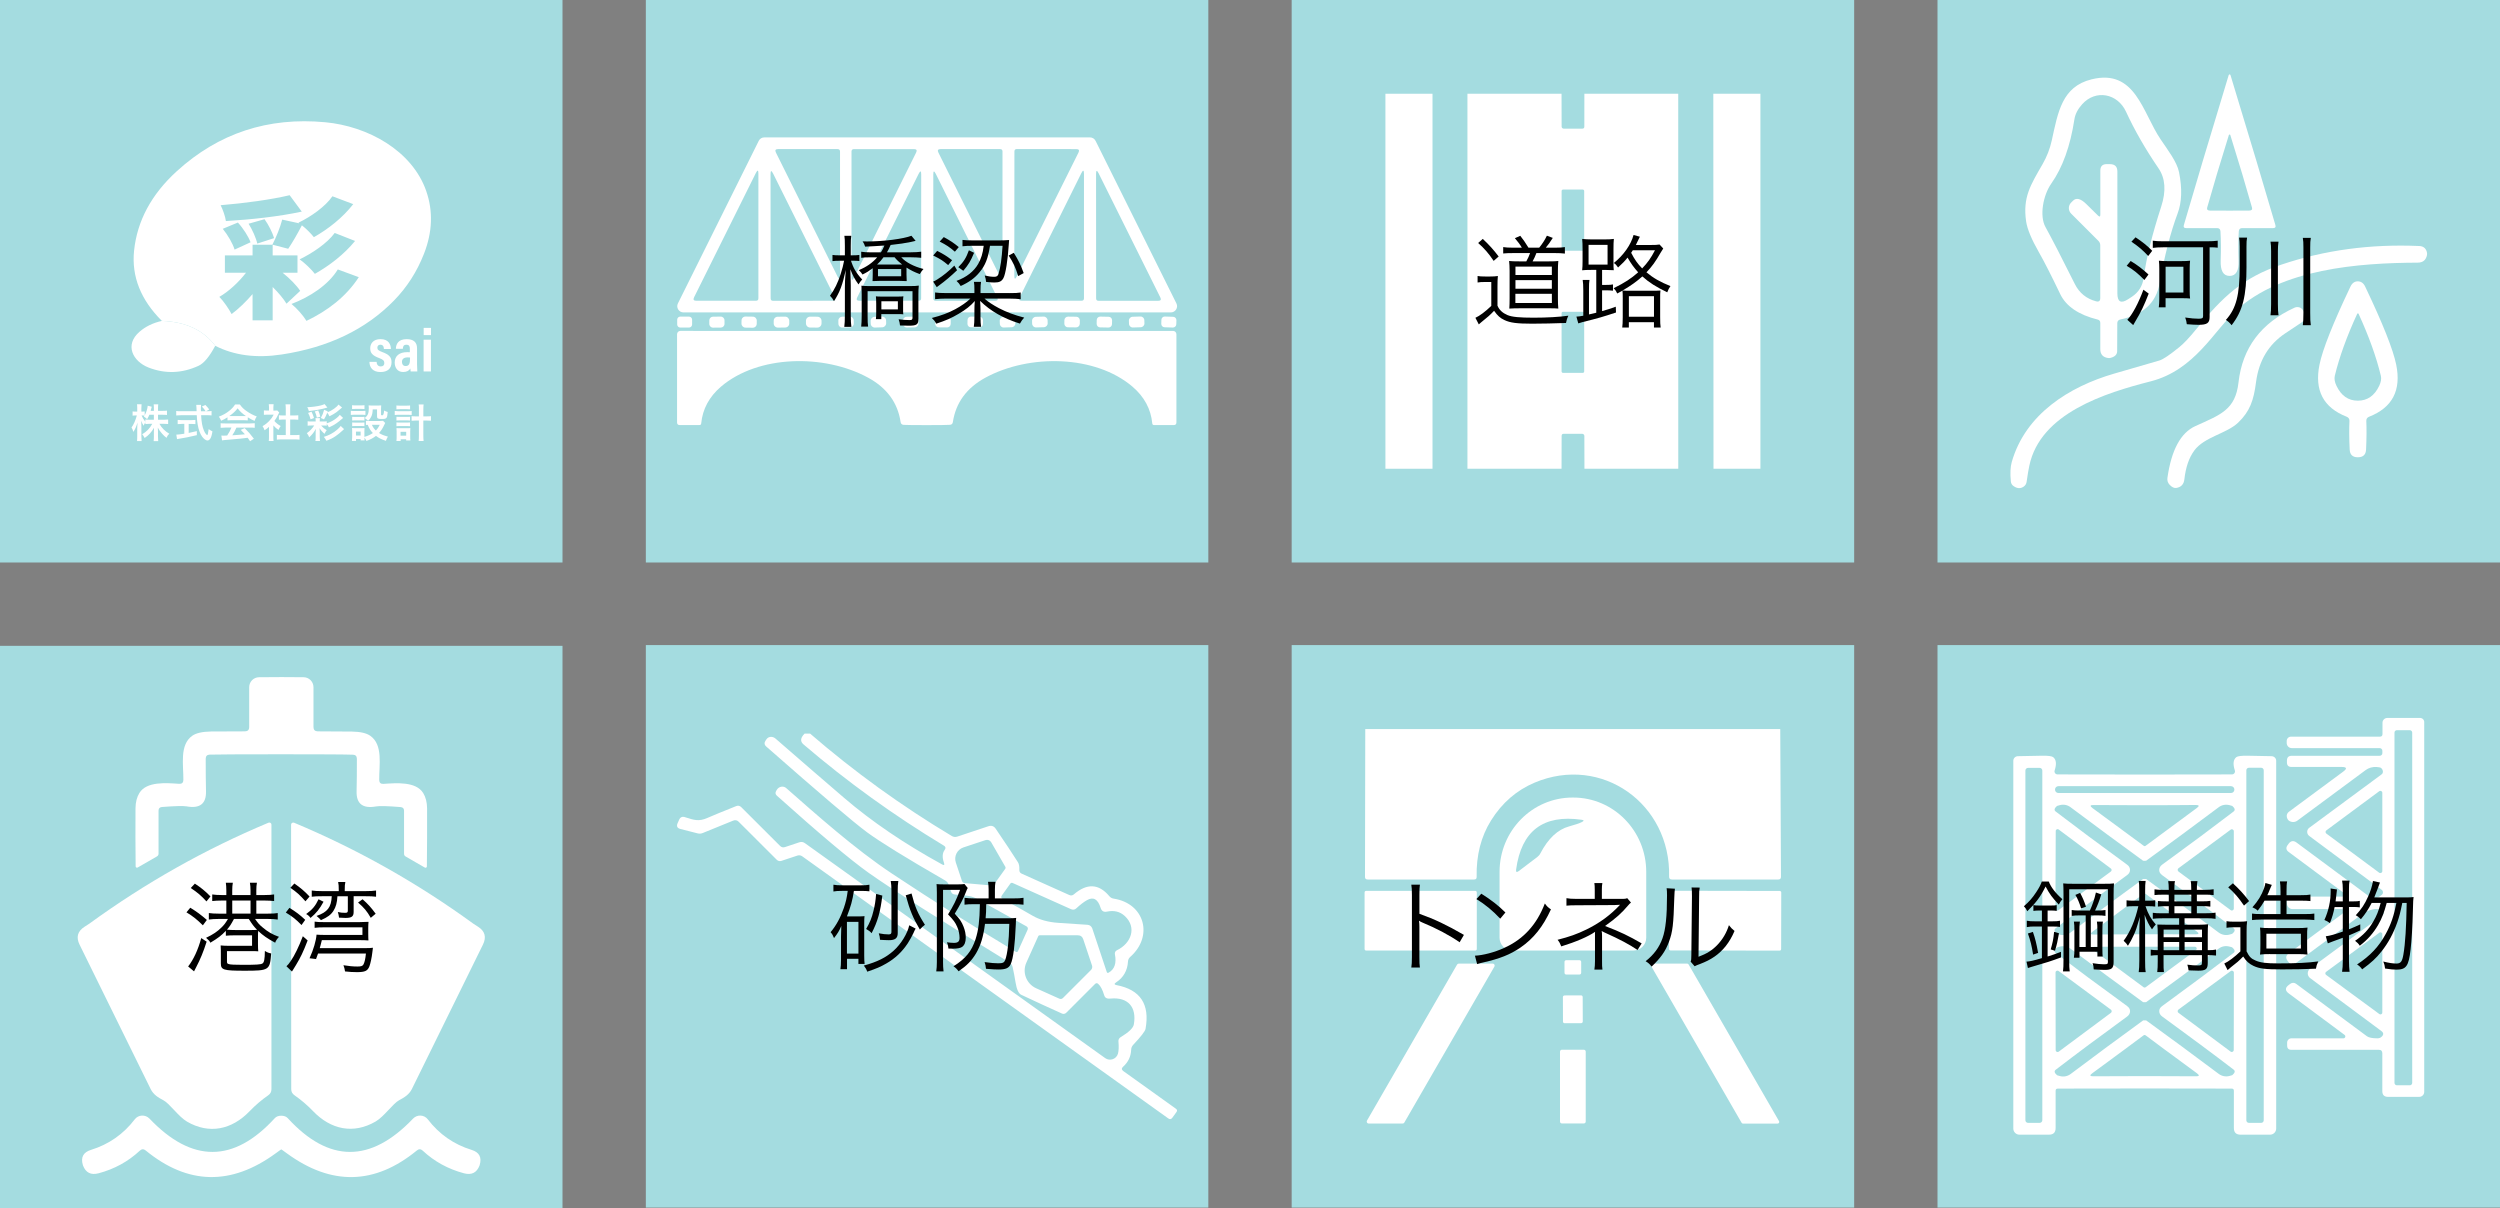 <?xml version="1.0" encoding="UTF-8"?><svg id="index-business__picture01" xmlns="http://www.w3.org/2000/svg" width="1200" height="580" viewBox="0 0 1200 580"><rect x="0" y="0" width="1200" height="580" fill="#808080" stroke="none"/><rect x="620" y="309.64" width="270" height="270" style="fill:#a4dce0;"/><path d="M854.52,349.95l.35,70.9c0,.88-.43,1.31-1.28,1.31h-51.06c-.93,0-1.39-.45-1.36-1.39.85-34.96-32.4-58.66-64.55-45.11-8.69,3.68-15.65,9.73-20.9,18.13-4.83,7.73-7.15,16.77-6.93,27.14.03.83-.37,1.23-1.2,1.23h-51.11c-.88,0-1.31-.43-1.28-1.31l.13-70.9h199.2Z" style="fill:#fff;"/><path d="M725.95,456.26c-3.41,0-6.16-2.75-6.16-6.16v-31.6c0-19.7,15.68-35.68,35.04-35.68h.32c19.36,0,35.04,15.97,35.04,35.68v31.6c0,3.41-2.75,6.16-6.16,6.16h-58.07M727.74,417.33c-.19,1.31.27,1.55,1.31.75l8.85-6.72c.64-.48,1.15-1.07,1.49-1.76,3.71-7.12,8.32-11.44,13.78-12.93,2.93-.8,4.99-1.49,6.19-2.11,1.04-.56.99-.91-.16-1.07-18.42-2.64-28.93,5.31-31.46,23.84h0Z" style="fill:#fff;"/><path d="M708.86,455.54c0,.4-.32.72-.72.72h-52.42c-.4,0-.72-.32-.72-.72v-27.2c0-.4.32-.72.72-.72h52.42c.4,0,.72.32.72.72v27.2h0Z" style="fill:#fff;"/><path d="M854.95,455.58c0,.41-.32.73-.72.72l-52.42-.09c-.4,0-.72-.33-.72-.72l.05-27.2c0-.41.32-.73.72-.72l52.42.09c.4,0,.72.33.72.72l-.05,27.2h0Z" style="fill:#fff;"/><path d="M758.96,466.98c0,.45-.37.79-.8.8h-6.4c-.45,0-.79-.38-.8-.81v-5.28c0-.45.38-.79.81-.8h6.4c.45,0,.79.38.8.81v5.28h0Z" style="fill:#fff;"/><path d="M673.26,539.31h-16.29c-.72,0-1.17-.77-.83-1.41l43.27-74.92c.16-.27.48-.45.8-.45h16.29c.72,0,1.17.77.83,1.41l-43.27,74.92c-.16.27-.48.45-.8.45h0Z" style="fill:#fff;"/><path d="M853.24,539.34h-16.58c-.27,0-.53-.16-.69-.4l-43.41-75.22c-.32-.53.08-1.2.69-1.2h16.58c.27,0,.53.16.69.4l43.41,75.22c.32.53-.08,1.2-.69,1.2h0Z" style="fill:#fff;"/><path d="M759.73,490.34c0,.42-.34.76-.77.78l-7.95.03c-.42.01-.77-.33-.78-.77l-.04-11.79c0-.42.34-.76.77-.78l7.95-.03c.42-.01.77.33.78.77l.04,11.79h0Z" style="fill:#fff;"/><path d="M760.24,539.26h-10.53c-.51,0-.91-.4-.91-.91v-33.57c0-.51.4-.91.91-.91h10.53c.51,0,.91.4.91.91v33.57c0,.51-.4.91-.91.91h0Z" style="fill:#fff;"/><rect x="310" width="270" height="270" style="fill:#a4dce0;"/><path d="M525.88,67.61l38.8,78.03c1,1.99-.46,4.32-2.69,4.32h-233.9c-2.23,0-3.68-2.33-2.69-4.32l38.8-78.03c.49-1.02,1.53-1.66,2.66-1.66h156.35c1.13,0,2.17.64,2.66,1.66M372.44,73.23l29.54,59.41c.82,1.64,1.23,1.53,1.23-.31v-59.59c0-.79-.41-1.18-1.18-1.18h-28.54c-1.25,0-1.61.54-1.05,1.66M439.74,73.23c.56-1.13.2-1.66-1.07-1.66h-28.75c-.79,0-1.2.38-1.2,1.18v60.08c0,1.87.41,1.97,1.25.31l29.77-59.9M450.43,73.23l29.54,59.44c.82,1.64,1.23,1.53,1.23-.31v-59.62c0-.79-.38-1.18-1.18-1.18h-28.54c-1.25,0-1.61.56-1.05,1.66M517.67,73.23c.56-1.1.2-1.66-1.05-1.66l-28.52-.03c-.79,0-1.18.38-1.18,1.18l-.05,59.57c0,1.84.41,1.94,1.23.31l29.57-59.36M333.16,142.7c-.56,1.13-.2,1.66,1.07,1.66h28.62c.79,0,1.18-.38,1.18-1.18v-59.8c0-1.84-.41-1.94-1.23-.31l-29.64,59.62M489.46,142.7c-.56,1.1-.2,1.66,1.05,1.66h28.62c.79,0,1.18-.41,1.18-1.18v-59.77c-.03-1.84-.43-1.94-1.25-.31l-29.59,59.59M556.93,142.72l-29.59-59.52c-.82-1.64-1.23-1.53-1.23.31l.03,59.7c0,.79.38,1.18,1.18,1.18h28.57c1.28,0,1.61-.56,1.05-1.66M400.66,142.7l-29.57-59.39c-.82-1.64-1.23-1.53-1.23.31l.05,59.59c0,.79.38,1.18,1.18,1.18l28.52-.03c1.28,0,1.61-.56,1.05-1.66M411.48,142.7c-.56,1.1-.23,1.66,1.02,1.66h28.47c.79,0,1.18-.38,1.18-1.15l.03-59.47c0-1.82-.41-1.92-1.23-.31l-29.46,59.26M478.64,142.72l-29.46-59.26c-.82-1.61-1.2-1.53-1.2.31v59.44c0,.79.38,1.18,1.18,1.18h28.47c1.25,0,1.59-.56,1.02-1.66h0Z" style="fill:#fff;"/><path d="M363.23,155.42c-.01,1.07-.88,1.91-1.95,1.89l-3.48-.05c-1.06-.02-1.9-.89-1.89-1.95l.02-1.48c.01-1.07.88-1.91,1.95-1.89l3.48.05c1.06.02,1.9.89,1.89,1.95l-.02,1.48h0Z" style="fill:#fff;"/><path d="M332.21,155.74c0,.82-.67,1.49-1.48,1.49h-4.19c-.82,0-1.49-.66-1.49-1.47v-2.3c0-.82.66-1.49,1.48-1.49h4.19c.82,0,1.49.66,1.49,1.47v2.3h0Z" style="fill:#fff;"/><path d="M347.77,155.44c0,1-.8,1.79-1.78,1.8l-3.73.03c-.99.01-1.78-.78-1.8-1.78v-1.69c0-1,.79-1.79,1.77-1.8l3.73-.03c.99-.01,1.78.78,1.8,1.78v1.69h.01Z" style="fill:#fff;"/><path d="M378.85,155.22c.02,1.09-.85,1.98-1.95,1.99l-3.53.04c-1.08,0-1.97-.86-1.99-1.95v-1.28c-.03-1.09.84-1.98,1.94-1.99l3.53-.04c1.08,0,1.97.86,1.99,1.95v1.28h.01Z" style="fill:#fff;"/><path d="M394.33,155.26c0,1.1-.92,1.99-2.01,1.98l-3.48-.02c-1.11-.01-1.98-.91-1.98-2.01v-1.23c0-1.1.92-1.99,2.02-1.98l3.48.02c1.11.01,1.98.91,1.98,2.01v1.23h0Z" style="fill:#fff;"/><path d="M409.8,155.31c.02,1.02-.8,1.84-1.82,1.87l-3.68.05c-1.01.03-1.85-.79-1.87-1.82l-.02-1.53c-.02-1.02.8-1.84,1.82-1.87l3.68-.05c1.01-.03,1.85.79,1.87,1.82l.02,1.53h0Z" style="fill:#fff;"/><path d="M425.36,155.1c.03,1.08-.81,1.97-1.87,2.01l-3.53.12c-1.06.04-1.98-.8-2.01-1.87l-.04-1.28c-.03-1.08.81-1.97,1.87-2.01l3.53-.12c1.06-.04,1.98.8,2.01,1.87l.04,1.28h0Z" style="fill:#fff;"/><path d="M440.87,155.24c.01,1.04-.8,1.88-1.83,1.9l-3.73.07c-1.04.02-1.89-.8-1.9-1.83l-.03-1.43c-.01-1.04.8-1.88,1.83-1.9l3.73-.07c1.04-.02,1.89.8,1.9,1.83l.03,1.43h0Z" style="fill:#fff;"/><path d="M456.33,155.5c-.02.93-.78,1.67-1.71,1.67l-4.04-.04c-.92,0-1.69-.77-1.67-1.71l.02-1.74c.02-.93.78-1.67,1.71-1.67l4.04.04c.92,0,1.69.77,1.67,1.71l-.02,1.74h0Z" style="fill:#fff;"/><path d="M471.79,155.59c-.03.89-.75,1.58-1.64,1.58l-4.19-.09c-.89,0-1.58-.75-1.58-1.64l.04-1.89c.03-.89.75-1.58,1.64-1.58l4.19.09c.89,0,1.58.75,1.58,1.64l-.04,1.89h0Z" style="fill:#fff;"/><path d="M487.38,155.18c.03,1.02-.76,1.86-1.78,1.9l-3.78.13c-1.01.04-1.88-.75-1.9-1.78l-.05-1.43c-.03-1.02.76-1.86,1.78-1.9l3.78-.13c1.01-.04,1.88.75,1.9,1.78l.05,1.43h0Z" style="fill:#fff;"/><path d="M502.88,155.13c.04,1.04-.81,1.91-1.84,1.94l-3.68.1c-1.04.03-1.91-.79-1.94-1.84l-.03-1.33c-.03-1.04.81-1.91,1.84-1.94l3.68-.1c1.04-.03,1.91.79,1.94,1.84l.03,1.33h0Z" style="fill:#fff;"/><path d="M518.3,155.43c-.02.95-.81,1.72-1.76,1.72l-3.94-.05c-.97,0-1.73-.79-1.72-1.76l.02-1.64c.02-.95.81-1.72,1.76-1.72l3.94.05c.97,0,1.73.79,1.72,1.76l-.02,1.64h0Z" style="fill:#fff;"/><path d="M533.76,155.59c-.03.92-.77,1.64-1.7,1.63l-4.04-.08c-.92,0-1.63-.78-1.63-1.7l.04-1.84c.03-.92.77-1.64,1.7-1.63l4.04.08c.92,0,1.63.78,1.63,1.7l-.04,1.84h0Z" style="fill:#fff;"/><path d="M549.33,155.18c.03,1.02-.76,1.86-1.78,1.9l-3.73.12c-1.01.04-1.88-.75-1.9-1.78l-.05-1.48c-.03-1.02.76-1.86,1.78-1.9l3.73-.12c1.01-.04,1.88.75,1.9,1.78l.05,1.48h0Z" style="fill:#fff;"/><path d="M564.62,155.66c-.02.88-.78,1.59-1.66,1.56l-3.99-.13c-.89-.03-1.58-.78-1.56-1.66l.06-1.94c.02-.88.78-1.59,1.66-1.56l3.99.13c.89.03,1.58.78,1.56,1.66l-.06,1.94h0Z" style="fill:#fff;"/><path d="M444.85,158.89c39.59,0,79.01-.03,118.24-.05.87,0,1.59.72,1.59,1.59v42.33c0,.84-.43,1.28-1.28,1.28h-9.41c-.54,0-.84-.26-.9-.79-.66-6.93-3.84-12.81-9.49-17.65-17.85-15.22-49.49-15.81-70.64-4.3-8.98,4.91-14.17,12-15.58,21.28-.13.84-.59,1.28-1.43,1.33-1.3.1-5.01.15-11.1.15s-9.8-.05-11.13-.13c-.82-.08-1.3-.51-1.43-1.36-1.38-9.28-6.57-16.37-15.58-21.28-21.15-11.51-52.79-10.92-70.64,4.3-5.65,4.86-8.82,10.74-9.49,17.65-.05.54-.33.79-.9.79h-9.41c-.84,0-1.28-.41-1.28-1.28v-42.33c0-.87.72-1.59,1.59-1.59,39.26.05,78.67.05,118.27.05h0Z" style="fill:#fff;"/><path d="M405.54,118.13c0-2.74-.05-3.79-.24-4.94h3.31c-.19,1.2-.24,2.54-.24,4.9v4.46h1.01c1.39,0,2.21-.05,3.12-.19v2.93c-1.01-.1-1.92-.14-3.07-.14h-.91c.91,3.26,2.54,6.05,5.33,9.02-.72.77-1.06,1.2-1.78,2.35-1.82-2.5-2.78-4.32-3.89-7.25.14,4.32.19,5.86.19,7.73v14.31c0,2.59.1,4.22.29,5.57h-3.41c.19-1.44.29-2.98.29-5.57v-13.44c0-2.35.05-3.07.43-8.3-1.54,7.1-2.88,10.75-5.66,14.98-.72-1.3-.96-1.58-1.92-2.59,2.21-3.02,3.74-6.14,5.14-10.46.77-2.35,1.3-4.51,1.63-6.34h-2.26c-1.44,0-2.5.05-3.31.19v-2.98c.91.14,1.78.19,3.31.19h2.64v-4.42ZM437.23,121.1c1.97,0,3.79-.1,4.94-.29v2.93c-1.44-.14-3.17-.24-4.85-.24h-4.7c2.21,2.45,6,4.42,10.66,5.62-.62.62-1.25,1.49-1.78,2.45-2.83-1.06-4.03-1.68-6.38-3.12v3.31c0,1.06.05,2.11.1,3.17-.86-.05-1.87-.1-3.26-.1h-9.89c-1.39,0-2.4.05-3.26.1q0-.29.05-.86c0-.38.05-1.3.05-2.3v-3.02c-1.78,1.34-2.78,1.97-4.9,3.02-.48-.77-.86-1.2-1.78-2.11,3.74-1.54,6.48-3.46,8.83-6.14h-3.55c-1.87,0-3.07.05-4.13.24v-2.93c1.25.19,2.45.29,4.32.29h5.14c.77-1.25,1.06-1.78,1.68-3.26-3.65.24-6.62.43-9.26.53-.29-1.01-.62-1.68-1.2-2.54.96.05,1.73.05,2.16.05,7.92,0,17.52-1.25,21.27-2.74l2.02,2.45c-.82.14-1.01.19-2.3.53-2.45.53-5.66,1.01-9.7,1.44-.77,1.78-1.06,2.3-1.78,3.55h11.52ZM413.37,156.77c.14-1.15.24-3.12.24-5.38v-9.94c0-2.16-.05-3.17-.14-4.32,1.06.14,2.16.19,4.22.19h18.77c2.3,0,3.6-.05,4.56-.24-.14,1.15-.19,2.74-.19,4.46v11.67c0,2.54-.86,3.12-4.56,3.12-1.44,0-1.97,0-4.27-.1-.14-1.25-.24-1.73-.67-2.98,2.4.29,3.65.38,5.23.38,1.2,0,1.44-.19,1.44-1.2v-12.67h-21.55v11.67c0,2.74.05,4.22.24,5.33h-3.31ZM420.57,145.49c0-1.39-.05-2.35-.14-3.26.58.1,1.34.14,3.17.14h6.91c1.78,0,2.5-.05,3.12-.14-.14.72-.14,1.34-.14,3.22v2.45c0,1.92,0,2.26.1,2.98-.77-.1-1.39-.1-2.78-.1h-7.78v2.4h-2.59c.1-.82.14-2.06.14-3.6v-4.08ZM424.07,123.5c-.96,1.34-1.78,2.26-3.07,3.46h12c-1.58-1.25-2.54-2.16-3.6-3.46h-5.33ZM421.43,132.62h11.14v-3.46h-11.14v3.46ZM423.06,148.51h7.92v-3.89h-7.92v3.89Z"/><path d="M484.51,140.69c2.78,0,4.08-.05,5.42-.29v3.22c-1.68-.19-3.22-.29-5.42-.29h-11.95c1.73,1.54,3.98,3.02,6.96,4.61,3.74,1.92,7.25,3.26,12.1,4.51-.86.91-1.39,1.68-2.06,2.88-7.97-2.5-14.02-5.95-19.11-10.9.1,1.01.19,2.98.19,4.42v3.02c0,2.5.1,3.74.29,4.99h-3.5c.19-1.3.29-2.64.29-4.99v-3.02c0-1.34.05-2.93.19-4.37-1.92,2.26-4.42,4.22-7.82,6.19-3.41,2.02-6.05,3.17-10.71,4.7-.72-1.34-1.01-1.68-2.11-2.74,4.7-1.2,7.97-2.45,11.28-4.22,2.78-1.49,5.62-3.46,7.25-5.09h-11.57c-2.21,0-3.7.1-5.38.29v-3.22c1.3.19,2.74.29,5.38.29h13.49v-1.54c0-1.92-.05-2.69-.24-3.84h3.41c-.19,1.2-.24,2.21-.24,3.94v1.44h13.87ZM455.13,127.25c-2.78-2.3-3.36-2.69-7.2-4.61l1.92-2.21c3.07,1.54,4.51,2.45,7.15,4.46l-1.87,2.35ZM459.4,129.7c-2.74,2.64-5.66,5.14-8.69,7.34q-.38.29-.72.53t-.34.29l-1.73-2.69c.72-.29,1.15-.53,2.06-1.1,2.83-1.78,5.28-3.79,8.11-6.58l1.3,2.21ZM458.34,120.81c-2.54-2.21-4.13-3.26-7.3-4.85l1.97-2.16c3.17,1.73,4.75,2.78,7.2,4.8l-1.87,2.21ZM466.98,117.98c-2.21,0-3.6.05-4.99.24v-3.07c1.3.19,2.74.24,5.14.24h12.34c1.82,0,3.31-.05,4.9-.19-.05.62-.1.96-.14,1.92-.48,7.78-1.54,14.4-2.59,16.37-.86,1.58-1.97,2.11-4.37,2.11-1.1,0-2.26-.1-3.94-.29-.1-1.06-.29-2.02-.67-3.07,1.49.38,3.22.62,4.56.62,1.2,0,1.73-.38,2.06-1.39.91-2.83,1.63-7.58,1.92-13.49h-6c-.91,5.95-2.26,9.46-5.04,12.72-2.21,2.74-4.99,4.75-9.02,6.58-.67-1.1-1.01-1.49-2.02-2.45,4.85-1.78,8.35-4.56,10.42-8.16,1.44-2.64,2.16-4.85,2.64-8.69h-5.18ZM467.56,121.34c-1.68,4.03-2.59,5.57-5.18,8.64l-2.4-1.73c2.69-2.69,3.79-4.51,5.09-8.11l2.5,1.2ZM486.62,121.34c2.35,3.79,3.31,5.81,4.75,9.74l-2.64,1.44c-1.3-4.22-2.35-6.43-4.56-9.84l2.45-1.34Z"/><rect x="620" width="270" height="270" style="fill:#a4dce0;"/><polygon points="687.6 45 687.6 225 665 225 665 45 687.6 45 687.6 45" style="fill:#fff;"/><path d="M749.54,45l.04,15.77c0,.54.44.98.99.98h8.92c.66,0,.99-.33.99-.99l.02-15.76h45.05l.02,180h-45.04l-.04-15.74c-.01-.57-.46-1.03-1.03-1.03h-8.9c-.66,0-.98.32-.98.98l-.04,15.78h-45.17V45h45.16M760.41,91.68c0-.38-.31-.69-.69-.69h-9.46c-.38,0-.69.31-.69.69v27.99c0,.38.31.69.69.69h9.46c.38,0,.69-.31.69-.69v-27.99M760.41,150.33c0-.37-.31-.68-.68-.68h-9.49c-.37,0-.68.31-.68.68v27.97c0,.37.31.68.68.68h9.49c.37,0,.68-.31.68-.68v-27.97h0Z" style="fill:#fff;"/><polygon points="845 45 845 225 822.48 225 822.39 45 845 45 845 45" style="fill:#fff;"/><path d="M709.23,132.48c1.15.19,1.82.24,3.65.24h2.5c1.39,0,2.5-.05,3.6-.24-.14,1.49-.19,2.74-.19,4.99v9.26c.91,2.11,2.45,3.5,4.8,4.51,2.16.91,5.71,1.25,12.58,1.25,6.34,0,12.34-.34,16.66-.96-.62,1.25-.91,2.21-1.15,3.5-4.94.19-12.15.34-16.23.34-7.3,0-10.56-.43-13.3-1.73-2.06-.96-3.31-2.06-4.99-4.46-1.97,2.06-2.88,2.88-6.24,5.57-.34.24-.62.48-1.1.96l-1.63-3.17c1.97-.86,4.8-2.98,7.63-5.71v-11.47h-3.12c-1.58,0-2.3.05-3.46.24v-3.12ZM711.73,114.67c3.22,3.02,5.18,5.23,7.63,8.45l-2.4,2.11c-2.4-3.6-4.46-5.95-7.44-8.59l2.21-1.97ZM730.5,118.89c-.77-1.34-1.87-2.83-3.36-4.56l2.59-1.15c1.49,1.87,2.3,3.07,3.94,5.71h5.14c1.54-1.87,2.74-3.74,3.7-5.76l2.83,1.06c-1.25,2.02-2.26,3.41-3.36,4.7h4.42c2.3,0,3.65-.1,4.75-.29v3.12c-1.58-.19-3.02-.24-4.75-.24h-8.93c-.58,1.58-1.01,2.45-1.82,3.98h7.73c2.3,0,3.7-.05,4.61-.19-.14,1.49-.19,2.98-.19,4.85v13.06c0,1.92.05,3.55.19,4.94-.96-.1-2.16-.14-3.55-.14h-15.27c-1.63,0-3.46.05-4.7.14.1-1.44.14-3.02.14-4.66v-13.49c0-1.68-.1-3.6-.24-4.7,1.1.14,2.64.19,5.04.19h3.22c.82-1.49,1.34-2.64,1.82-3.98h-8.06c-2.3,0-3.36.05-4.85.19v-3.07c1.06.19,2.45.29,4.9.29h4.08ZM727.38,145.44h17.52v-4.42h-17.52v4.42ZM727.42,132h17.47v-4.03h-17.47v4.03ZM727.42,138.58h17.47v-4.13h-17.47v4.13Z"/><path d="M766.21,129.55h-2.35c-2.02,0-3.36.05-4.42.19.14-1.3.19-2.59.19-4.46v-5.9c0-1.97-.05-3.31-.19-4.7,1.25.14,2.74.24,4.61.24h5.95c1.97,0,3.36-.05,4.66-.24-.14,1.3-.19,2.5-.19,4.7v6.24c0,2.21,0,3.17.14,4.08q-.91-.1-4.27-.14h-1.34v7.2h1.87c1.78,0,2.54-.05,3.36-.24v3.02c-1.06-.14-2.06-.19-3.41-.19h-1.82v9.98c2.69-.77,3.7-1.06,6.58-2.11l.1,2.78c-6.38,2.11-8.35,2.69-16.08,4.61-.62.19-1.15.34-2.02.62l-.91-3.26c1.1-.05,1.58-.1,3.31-.43v-12.14c0-2.45-.1-3.7-.29-5.04h3.26c-.19,1.06-.24,2.11-.24,4.95v11.62c1.06-.24,1.44-.34,3.5-.82v-20.55ZM762.51,127.01h9.12v-9.46h-9.12v9.46ZM778.93,143.62c0-2.21-.05-3.12-.14-4.13-.96.53-1.3.72-2.5,1.39-.62-1.25-.86-1.63-1.73-2.54,5.42-2.69,8.35-4.61,11.76-7.63-1.92-2.11-3.46-4.22-5.09-7.06-1.39,1.73-2.21,2.59-4.56,4.75-.72-1.1-1.1-1.54-2.02-2.16,4.66-3.74,8.21-8.78,9.46-13.44l3.02.82c-.1.24-.58,1.15-1.34,2.78-.24.53-.34.72-.58,1.2h6.86c2.4,0,3.55-.05,4.51-.24l1.78,1.92c-.48.72-.67,1.01-1.2,1.92-2.5,4.37-4.22,6.77-6.86,9.51,3.26,2.74,6.53,4.61,11.52,6.62-.62.86-1.1,1.78-1.54,2.98-5.42-2.64-8.59-4.61-11.95-7.63-2.74,2.45-5.47,4.42-9.5,6.77,1.15.1,1.78.1,3.79.1h10.46c2.06,0,2.83,0,3.94-.1-.14,1.01-.14,1.78-.14,4.18v8.54c0,2.54.05,3.89.24,5.04h-3.22v-2.54h-12.05v2.54h-3.17c.14-1.15.24-2.45.24-4.9v-8.69ZM781.86,152.02h12.05v-9.84h-12.05v9.84ZM783.73,120.14c-.34.53-.43.72-.77,1.2,1.68,3.26,3.02,5.18,5.28,7.49,2.59-2.69,4.22-4.99,6.14-8.69h-10.66Z"/><rect x="930" width="270" height="270" style="fill:#a4dce0;"/><path d="M1070.21,35.7c.2,0,.37.14.43.37,9.44,31.02,16.62,55,21.55,71.96.29.97-.09,1.46-1.09,1.46h-14.85c-1.03,0-1.57.52-1.63,1.55-.26,4.38-.29,9.04-.11,13.96.2,4.95-1.23,7.44-4.29,7.44s-4.46-2.49-4.29-7.44c.17-4.92.14-9.59-.11-13.96-.06-1.03-.6-1.55-1.63-1.55h-14.85c-1,0-1.37-.49-1.09-1.46,4.92-16.94,12.1-40.95,21.52-71.96.09-.23.23-.37.46-.37M1070.21,101.11c6.21,0,9.36,0,9.41-.03,1.17-.03,1.6-.49,1.34-1.43-2.78-9.87-6.24-21.49-10.42-34.85-.06-.14-.17-.23-.34-.23s-.29.09-.34.23c-4.18,13.36-7.64,24.98-10.42,34.85-.26.94.2,1.4,1.34,1.43.06,0,3.2.03,9.41.03h0Z" style="fill:#fff;"/><path d="M1016.3,155.13l-.06,13.39c0,1.63-1.06,2.72-3.18,3.26-.4.11-.8.14-1.23.06-2.46-.37-3.69-1.77-3.69-4.26v-12.59c0-.86-.43-1.4-1.26-1.6-9.13-2.26-15.14-6.35-17.97-12.22-4.26-8.9-7.67-15.59-10.22-20.06-3.58-6.27-5.61-11.19-6.15-14.82-1.69-11.56,2.12-17.48,7.9-27.5,2.06-3.58,3.52-7.35,4.41-11.36,3-13.76,4.95-25.81,19.03-29.33,21.17-5.29,24.49,15.97,33.25,28.84,3.23,4.81,7.84,10.76,8.81,15.71,1.57,7.87,1.34,14.48-.69,19.83-3.4,9.1-6.29,20.32-8.67,33.62-1.63,9.27-7.9,15.02-18.74,17.23-1,.2-1.52.8-1.55,1.8M1011.21,78.79h1.55c2.37,0,3.58,1.17,3.58,3.55v58.51c0,4.06,1.72,5.01,5.12,2.8l1.8-1.17c3.29-2.15,5.21-5.26,5.75-9.39,1.2-9.18,4.01-20.49,8.38-33.96,2.43-7.47,1.97-13.59-1.34-18.4-6.27-9.18-11.47-18.23-15.57-27.13-4.03-8.73-14.51-10.82-21.03-3.58-2.12,2.37-3.38,4.81-3.75,7.35-1.97,12.82-5.67,23.06-11.07,30.73-3.95,5.61-5.75,15.51-2.83,20.83,3.18,5.75,7.87,14.88,14.11,27.38,2.15,4.32,5.58,7.1,10.24,8.33,1.32.34,1.97-.17,1.97-1.55v-25.35c0-.8-.29-1.49-.83-2.06l-13.13-13.13c-1.46-1.46-1.49-3.83-.03-5.29l.86-.86c1.57-1.63,3.72-1.12,6.44,1.55l5.61,5.52c.74.72,1.12.57,1.12-.46v-21.17c0-2.03,1.03-3.06,3.06-3.06h0Z" style="fill:#fff;"/><path d="M974.07,223.6c-.37,1.66-.8,4.21-1.29,7.64-.14,1-.6,1.77-1.43,2.35-1.49,1.03-3.09.94-4.78-.23-.83-.54-1.29-1.32-1.37-2.32-.37-3.86-.23-6.98.46-9.33,6.58-22.95,27.55-36.11,49.16-42.38,12.22-3.55,19.43-5.64,21.63-6.27,1.75-.49,4.98-2.66,9.7-6.5,2.15-1.75,4.81-4.58,7.95-8.44,12.85-15.77,22.46-24.84,40.89-31.07,20.74-7.01,42.86-9.99,66.3-8.96,1.86.09,3.06,1,3.58,2.8.14.52.17,1.03.09,1.52-.49,2.43-1.95,3.63-4.41,3.66-28.53.14-65.27,2.92-87.24,22.95-10.39,9.47-19.8,28.61-40.95,34.02-21.72,5.55-53.02,15.22-58.29,40.55h0Z" style="fill:#fff;"/><path d="M1131.73,135.04c1.57,0,2.78.86,3.58,2.58,8.44,17.71,13.42,30.22,14.88,37.46,2.49,12.25-1.83,20.57-13.02,24.95-.94.37-1.4,1.09-1.34,2.09.17,3.66.14,8.21-.11,13.62-.11,2.52-1.43,3.75-3.95,3.75s-3.81-1.23-3.92-3.75c-.26-5.41-.29-9.96-.11-13.62.06-1-.4-1.72-1.34-2.09-11.19-4.38-15.54-12.68-13.05-24.95,1.46-7.24,6.41-19.74,14.85-37.46.8-1.72,2-2.58,3.55-2.58M1131.76,192.33c4.58,0,8.01-2.37,10.27-7.15.86-1.8,1.12-3.4.77-4.84-2.17-9.04-5.75-18.97-10.7-29.76-.06-.09-.17-.14-.31-.14s-.26.06-.31.14c-4.98,10.79-8.56,20.69-10.76,29.73-.34,1.43-.09,3.06.77,4.84,2.26,4.78,5.69,7.18,10.27,7.18h0Z" style="fill:#fff;"/><path d="M1053.27,216.25c-2.55,3.43-4.12,8.04-4.78,13.85-.26,2.37-1.57,3.75-3.89,4.12-1,.14-2.03-.34-3.15-1.49-.89-.94-1.26-2.03-1.09-3.32,1.89-13.36,6.35-21.66,13.39-24.87,12.13-5.52,19.26-7.75,20.74-21.03,1.86-16.51,10.79-28.44,26.84-35.8,1.49-.69,3.26-.2,4.06,1.14l.43.69c1.29,2.15.97,3.89-.97,5.18-2.49,1.66-5.09,3.41-7.87,5.24-8.04,5.32-12.73,13.13-14.08,23.43-1.12,8.76-2.95,14.08-8.61,19.49-5.52,5.26-16.2,6.81-21.03,13.36h0Z" style="fill:#fff;"/><path d="M1022.73,125.28c3.31,2.02,5.33,3.55,8.54,6.48l-1.97,2.64c-3.22-3.26-5.09-4.8-8.5-6.82l1.92-2.3ZM1031.38,140.93c-2.3,5.9-3.7,8.78-6.34,13.2-.29.48-.62,1.06-1.1,1.92l-2.83-2.54c2.45-2.54,5.33-7.97,7.73-14.45l2.54,1.87ZM1025.04,113.9c3.41,2.26,5.52,3.94,8.02,6.48l-1.92,2.5c-2.74-2.93-4.46-4.42-8.06-6.86l1.97-2.11ZM1038.38,118.7c-2.02,0-3.79.1-5.04.29v-3.46c1.2.19,2.93.29,5.09.29h20.79c2.21,0,3.89-.1,5.28-.29v3.36c-1.15-.14-1.92-.19-3.89-.19v33.46c0,2.93-1.2,3.75-5.38,3.75-1.34,0-3.12-.1-5.57-.29-.14-1.34-.29-1.87-.77-3.22,2.93.43,4.56.58,6.38.58s2.21-.24,2.21-1.3v-32.98h-19.11ZM1036.22,147.5c.14-1.06.24-2.54.24-3.98v-14.35c0-1.73-.05-2.88-.19-4.03,1.2.14,2.21.19,4.03.19h6.91c1.82,0,2.83-.05,4.03-.19-.14,1.15-.19,2.16-.19,3.98v10.56c0,1.63.05,2.59.19,3.6-1.06-.1-2.11-.14-3.65-.14h-8.11v4.37h-3.26ZM1039.49,140.4h8.54v-12.38h-8.54v12.38Z"/><path d="M1078.32,127.92c0,14.26-1.78,21.22-7.15,28.18-.91-1.15-1.49-1.68-2.74-2.54,4.99-5.52,6.62-11.95,6.62-25.78v-9.46c0-1.87-.1-2.88-.29-4.27h3.84c-.24,1.2-.29,2.11-.29,4.37v9.5ZM1093.68,116.01c-.19,1.39-.29,2.64-.29,4.51v25.39c0,2.54.1,4.08.29,5.42h-3.84c.19-1.39.29-2.88.29-5.42v-25.39c0-2.16-.1-3.36-.29-4.51h3.84ZM1109.19,114.19c-.24,1.34-.29,2.35-.29,4.66v31.25c0,3.02.05,4.46.29,6h-3.84c.19-1.44.29-3.07.29-6v-31.25c0-2.26-.05-3.31-.29-4.66h3.84Z"/><rect y="310" width="270" height="270" style="fill:#a4dce0;"/><path d="M135.02,325c2.88,0,6.44.03,10.69.07,2.64,0,4.76,2.16,4.76,4.8v19.12c0,1.34.69,2.02,2.02,2.06,9.08.03,14.52.07,16.34.1,4.15.07,7.13.75,8.94,2.06,6.17,4.35,4.18,14.01,4.25,21.17.03,1.34.69,1.95,2.02,1.88,6.23-.41,15.59-1.23,19.08,4.38,1.23,1.99,1.85,4.45,1.88,7.37.03,9.42,0,18.74-.1,27.89,0,.48-.55.79-.96.55l-9.25-5.34c-.51-.31-.75-.72-.75-1.3v-20.66c0-1.06-.55-1.64-1.61-1.75-6.23-.51-10.17-.62-11.85-.31-6.34,1.13-9.45-1.27-9.32-7.19.1-4.45.17-9.69.14-15.72-.03-1.23-.65-1.88-1.85-1.92-3.19-.14-14.66-.21-34.43-.21s-31.24.07-34.43.17c-1.2.07-1.82.69-1.85,1.92,0,6.03.03,11.27.14,15.72.14,5.96-2.98,8.36-9.32,7.19-1.68-.27-5.62-.17-11.85.31-1.06.1-1.61.69-1.61,1.75v20.66c0,.58-.27.99-.75,1.3l-9.28,5.34c-.41.24-.96-.07-.96-.55-.1-9.15-.14-18.46-.07-27.88.03-2.91.65-5.38,1.88-7.37,3.49-5.62,12.85-4.8,19.08-4.38,1.34.07,1.99-.55,2.02-1.88.07-7.16-1.92-16.82,4.25-21.17,1.82-1.3,4.8-1.99,8.98-2.06,1.82,0,7.26-.03,16.34-.07,1.34-.03,2.02-.72,2.02-2.06v-19.12c0-2.64,2.12-4.8,4.76-4.8,4.25-.03,7.81-.07,10.65-.07h0Z" style="fill:#fff;"/><path d="M78.39,528.11c-2.47-1.3-4.73-2.67-6.06-5.34-11.37-23.09-22.75-46.18-34.12-69.3-1.78-3.6-.99-6.47,2.33-8.6,1.44-.92,2.23-1.4,2.33-1.51,26.89-19.56,55.56-35.73,86.02-48.47.69-.27,1.4.21,1.4.92v127.02c0,1.23-.51,2.19-1.54,2.91-3.12,2.16-6.1,4.69-8.94,7.64-8.53,8.87-19.39,11.2-30.04,5-4.11-2.4-8.32-8.67-11.37-10.28h0Z" style="fill:#fff;"/><path d="M191.68,528.04c-3.05,1.61-7.26,7.88-11.37,10.28-10.65,6.2-21.51,3.91-30.04-4.97-2.84-2.95-5.82-5.48-8.94-7.64-1.03-.72-1.54-1.68-1.54-2.91l-.07-126.99c0-.69.75-1.16,1.4-.92,30.45,12.74,59.13,28.88,86.02,48.44.1.07.89.58,2.33,1.51,3.32,2.12,4.11,4.97,2.33,8.6-11.34,23.09-22.71,46.18-34.09,69.27-1.34,2.67-3.56,4.04-6.03,5.34h0Z" style="fill:#fff;"/><path d="M135.02,535.54c1.34,0,2.4.41,3.12,1.2,19.7,21.51,39.77,21.58,60.15.17,1.99-2.06,5.34-1.88,7.06.38,5.45,7.13,12.47,12.02,21.03,14.66,3.67,1.13,4.97,3.56,3.87,7.26-.03.1-.07.21-.07.24-1.34,3.46-3.8,4.69-7.47,3.73-7.57-2.02-14.18-5.62-19.8-10.86-.92-.86-1.85-.89-2.81-.1-20.18,16.55-40.97,17.03-62.38,1.4-1.75-1.3-2.67-1.92-2.71-1.92s-.96.62-2.71,1.92c-21.41,15.62-42.2,15.14-62.38-1.4-.96-.79-1.88-.75-2.81.1-5.62,5.24-12.23,8.84-19.8,10.86-3.67.96-6.13-.27-7.47-3.73,0-.03-.03-.14-.07-.24-1.1-3.7.21-6.13,3.87-7.26,8.56-2.64,15.59-7.54,21.03-14.66,1.71-2.26,5.07-2.43,7.06-.38,20.38,21.41,40.46,21.34,60.15-.17.72-.79,1.78-1.2,3.12-1.2h0Z" style="fill:#fff;"/><path d="M91.32,435.71c3.07,1.87,5.04,3.31,7.97,5.86l-1.92,2.59c-2.64-2.64-4.66-4.32-7.87-6.24l1.82-2.21ZM99.19,451.99c-1.58,4.94-3.07,8.54-5.04,12.29-.58,1.06-.77,1.44-1.01,1.97l-2.83-2.35c2.59-3.31,4.75-7.97,6.29-13.63l2.59,1.73ZM93.53,424.14c3.12,2.06,4.99,3.6,7.49,6.14l-1.92,2.4c-2.54-2.78-4.27-4.27-7.54-6.43l1.97-2.11ZM105.14,441.09c-1.87,0-3.79.1-4.9.29v-3.12c1.1.19,2.93.29,4.9.29h3.5v-6.29h-2.21c-1.73,0-3.31.1-4.56.24v-3.17c1.25.19,2.64.29,4.56.29h2.21v-2.16c0-1.49-.1-2.83-.24-3.74h3.36c-.19.91-.29,2.21-.29,3.74v2.16h8.78v-2.16c0-1.49-.1-2.74-.29-3.74h3.36c-.19.96-.29,2.21-.29,3.74v2.16h3.94c1.87,0,3.5-.1,4.61-.29v3.17c-1.34-.14-2.88-.24-4.56-.24h-3.98v6.29h5.38c2.45,0,3.89-.1,4.9-.29v3.12c-1.25-.19-2.93-.29-4.94-.29h-5.95c1.44,2.06,2.02,2.74,3.65,4.08,2.5,2.11,4.61,3.36,7.83,4.51-.96,1.06-1.63,2.06-1.82,2.83-3.79-2.06-5.76-3.41-8.16-5.66-.1,1.1-.1,1.63-.1,2.88v3.36c0,1.73.05,2.74.14,3.55-1.01-.1-1.68-.1-3.5-.1h-11.52v5.09c0,.72.19.96.91,1.15.77.24,2.78.34,6.86.34,6.38,0,8.4-.14,9.22-.62.86-.53,1.15-1.97,1.2-6.05,1.15.72,1.78.96,3.02,1.2-.58,8.06-.96,8.3-12.77,8.3-10.13,0-11.38-.38-11.38-3.5v-4.85c0-1.25,0-1.97-.1-3.79,1.3.14,2.3.19,4.9.19h10.18v-5.04h-7.97c-1.97,0-3.46.05-4.61.19v-2.35c-2.11,2.26-3.84,3.55-7.44,5.71-.29-.72-.67-1.15-2.06-2.35,3.41-1.63,5.47-3.02,7.54-5.09,1.25-1.25,1.78-1.97,2.98-3.98h-4.27ZM112.3,441.09c-1.44,2.69-1.92,3.46-3.36,5.14,1.01.14,2.59.19,4.03.19h7.73c.96,0,1.39,0,2.69-.1-1.58-1.63-2.3-2.59-3.98-5.23h-7.11ZM120.26,438.54v-6.29h-8.78v6.29h8.78Z"/><path d="M138.93,435.76c3.12,1.92,5.09,3.41,7.58,5.76l-1.78,2.5c-2.83-2.88-4.32-4.03-7.54-6l1.73-2.26ZM147.67,451.41c-2.16,5.62-3.41,8.16-5.57,11.76q-1.2,2.02-1.39,2.26-.34.53-.58.91l-2.64-2.54c.91-.86,1.1-1.1,2.06-2.5,1.78-2.54,3.89-6.86,5.81-11.91l2.3,2.02ZM141.29,424.09c2.98,2.06,4.94,3.74,7.3,6.24l-1.97,2.3c-2.64-2.98-4.18-4.42-7.25-6.48l1.92-2.06ZM155.3,432.83c-1.92,3.5-3.36,5.33-6.24,7.78-.67-.91-1.15-1.34-2.11-1.87,2.98-2.16,4.42-3.84,5.95-7.1l2.4,1.2ZM152.66,457.7c-.29.86-.43,1.3-.96,2.64l-3.12-.38c1.92-4.22,3.12-8.35,3.36-11.33.96.1,2.5.14,4.56.14h17.47v-3.65h-18.29c-1.87,0-3.22.05-4.66.24v-2.98c1.15.19,2.26.24,4.66.24h16.8q3.55-.05,4.42-.14c-.1.96-.14,1.73-.14,2.98v2.83c0,1.68.05,2.4.1,3.12-1.44-.1-2.54-.14-4.42-.14h-17.95c-.48,2.02-.67,2.59-1.01,3.84h21.55c1.87,0,3.12-.05,3.98-.19-.14.77-.19,1.1-.29,2.26-.24,2.3-.91,5.38-1.39,6.62-.86,2.26-2.16,2.83-6,2.83-1.63,0-3.79-.1-5.71-.34-.19-1.2-.34-1.87-.77-2.98,2.59.43,4.66.62,6.72.62,1.82,0,2.5-.24,2.93-1.06.53-1.1.86-2.45,1.15-5.18h-22.99ZM162.6,427.07c0-1.82-.05-2.54-.29-3.7h3.46c-.24,1.1-.29,1.82-.29,3.7v.67h9.89c2.4,0,3.84-.1,5.14-.29v2.98c-1.39-.19-2.83-.24-5.09-.24h-5.67v7.54c0,2.21-.96,2.88-3.94,2.88-.86,0-1.82-.05-3.07-.14-.14-1.15-.29-1.82-.58-2.69,1.34.29,2.21.38,3.55.38.96,0,1.25-.24,1.25-1.1v-6.86h-4.99c-.19,3.17-.72,5.09-1.92,7.01-1.2,1.87-2.78,3.07-6,4.46q-.53-.72-2.11-2.02c5.28-1.82,7.06-4.13,7.3-9.46h-4.56c-2.35,0-3.7.05-5.04.24v-2.98c1.3.19,2.74.29,5.14.29h7.82v-.67ZM174.03,431.63c2.69,2.4,4.03,3.89,6.29,6.96l-2.35,1.97c-1.87-3.26-3.22-4.85-6.1-7.34l2.16-1.58Z"/><rect x="930" y="309.64" width="270" height="270" style="fill:#a4dce0;"/><path d="M1124.83,498.41c.89,0,1.27-1.15.55-1.67l-26.76-19.88c-1.84-1.35-1.84-2.73,0-4.09l.78-.58c.81-.58,1.9-.58,2.68,0l34.04,25.2c.89.66,2.59,1.01,5.06,1.01.81,0,1.5-.26,2.04-.81,1.01-.95.95-1.87-.17-2.7l-34.18-25.41c-1.53-1.12-1.53-3.42,0-4.55l34.44-25.44c1.35-.98,1.27-1.84-.2-2.56-1.24-.63-2.68-.78-4.26-.4-1.9.43-3.63,1.21-5.21,2.36l-31.85,23.56c-1.24.89-2.27.72-3.17-.49l-.6-.78c-.98-1.35-.81-2.53.55-3.54l25.38-18.73c2.3-1.7,2.01-2.56-.83-2.56h-22.7c-1.32,0-2.45-.95-2.65-2.27l-.12-.81c-.23-1.52.92-2.91,2.47-2.91h24.37c1.93,0,2.13-.58.58-1.73l-26.53-19.71c-1.21-.89-1.38-1.96-.55-3.19.17-.26.32-.46.46-.63,1.12-1.58,2.45-1.78,3.97-.63l34.82,25.84c1.44,1.09,3.45,1.09,4.92.03l1.04-.78c.83-.6.83-1.87,0-2.47l-34.76-25.84c-1.32-.98-1.32-2.93,0-3.91l34.73-25.64c.95-.69.81-2.22-.29-3.11-.26-.2-.98-.35-2.1-.43-1.9-.14-3.77.37-5.29,1.5l-32.74,24.23c-1.09.83-2.62.89-3.86.17-.55-.32-.95-.89-1.18-1.76-.26-.98.12-2.01.92-2.62l26.04-19.25c2.1-1.52,1.84-2.3-.75-2.3h-24c-1.47,0-2.19-.72-2.19-2.19v-.81c0-1.58.78-2.36,2.33-2.36h42.21c.69,0,1.27-.55,1.27-1.24v-1.15c0-.72-.58-1.29-1.29-1.29h-42.18c-1.35,0-2.45-1.09-2.45-2.45v-.98c0-1.15.92-2.07,2.07-2.07h42.67c.83,0,1.24-.43,1.24-1.27v-5.41c0-1.27,1.04-2.3,2.33-2.3h15.71c1.09,0,1.99.86,1.99,1.96v177.53c0,1.32-1.06,2.39-2.39,2.39h-14.99c-1.81,0-2.73-.92-2.73-2.73v-18.18c0-1.12-.55-1.67-1.64-1.67h-41.98c-1.38,0-2.07-.69-2.07-2.07v-1.38c0-1.15.92-2.07,2.07-2.07h24.95M1157.86,351.64c0-.63-.52-1.15-1.15-1.15h-6.21c-.63,0-1.15.52-1.15,1.15v168.15c0,.63.52,1.15,1.15,1.15h6.21c.63,0,1.15-.52,1.15-1.15v-168.15M1142.04,418.91c.6.43,1.47,0,1.47-.75v-37.63c0-.75-.86-1.18-1.47-.75l-25.41,18.82c-.49.37-.49,1.12,0,1.5l25.41,18.82M1142.1,486.75c.58.43,1.41.03,1.41-.72v-37.63c0-.75-.83-1.15-1.41-.72l-25.58,18.82c-.49.35-.49,1.09,0,1.44l25.58,18.82h0Z" style="fill:#fff;"/><path d="M1029.48,371.78c26.15-.03,40.11-.03,41.86-.06,1.01,0,1.7-.98,1.38-1.93-1.01-3.08-.75-5.21.72-6.36.6-.49,2.39-.72,5.29-.69,4.14.06,8.06.14,11.71.23,1.18.06,2.13,1.01,2.13,2.19v176.55c0,1.61-1.32,2.93-2.93,2.93h-14.16c-2.16,0-3.22-1.06-3.22-3.22v-17.84c0-.72-.35-1.06-1.06-1.06-13.9-.03-27.79-.06-41.72-.06s-27.82.03-41.69.06c-.72,0-1.09.35-1.09,1.06v17.84c0,2.16-1.06,3.22-3.22,3.22h-14.16c-1.61,0-2.93-1.32-2.93-2.93v-176.55c0-1.18.95-2.13,2.13-2.19,3.65-.09,7.57-.17,11.71-.23,2.91-.03,4.69.2,5.29.69,1.47,1.15,1.73,3.28.72,6.36-.32.95.37,1.93,1.38,1.93,1.76.03,15.71.06,41.86.06M980.31,369.85c0-.69-.58-1.27-1.27-1.27h-5.58c-.69,0-1.27.58-1.27,1.27v167.86c0,.69.58,1.27,1.27,1.27h5.58c.69,0,1.27-.58,1.27-1.27v-167.86M1086.59,369.76c0-.69-.55-1.24-1.24-1.24h-5.87c-.69,0-1.24.55-1.24,1.24v167.98c0,.69.55,1.24,1.24,1.24h5.87c.69,0,1.24-.55,1.24-1.24v-167.98M1072.5,378.97c0-.89-.72-1.61-1.61-1.61h-82.87c-.89,0-1.61.72-1.61,1.61v.06c0,.89.72,1.61,1.61,1.61h82.87c.89,0,1.61-.72,1.61-1.61v-.06M1022.4,417.64c0,.92-.46,1.73-1.44,2.45-13.24,9.64-24.66,18.13-34.24,25.46-.89.66-.66,1.55.63,2.68.03.03.52.17,1.41.4,1.76.46,3.63.09,5.09-1.01,11.88-8.92,23.51-17.49,34.82-25.69h1.47c11.34,8.2,22.93,16.77,34.82,25.69,1.47,1.09,3.34,1.47,5.09,1.01.92-.23,1.38-.35,1.41-.4,1.32-1.09,1.52-1.99.63-2.68-9.58-7.34-21-15.83-34.24-25.46-.95-.72-1.44-1.52-1.44-2.45,0-1.06.49-1.93,1.44-2.62,13.26-9.64,24.66-18.13,34.27-25.49.86-.66.66-1.55-.63-2.68-.06-.03-.52-.17-1.41-.4-1.78-.43-3.65-.09-5.09,1.01-11.91,8.92-23.51,17.49-34.84,25.69,0,.03-.26.03-.75.03-.46,0-.69,0-.72-.03-11.31-8.2-22.9-16.77-34.82-25.69-1.44-1.09-3.31-1.47-5.09-1.01-.89.23-1.35.37-1.41.4-1.29,1.12-1.5,2.01-.63,2.68,9.61,7.34,21,15.85,34.24,25.49.98.69,1.44,1.55,1.44,2.62M1029.42,386.51c-9.87,0-18.04-.03-24.54-.09-1.67-.03-1.81.46-.46,1.47,12.72,9.32,20.89,15.34,24.49,18.04.2.14.4.23.6.23.12,0,.26-.09.46-.23,3.6-2.7,11.74-8.72,24.49-18.07,1.35-.98,1.18-1.47-.49-1.47-6.5.06-14.67.12-24.54.12M988.16,398.16c-.58-.43-1.41,0-1.41.72l-.14,37.29c0,.72.83,1.15,1.41.72l25.2-18.56c.46-.35.49-1.06,0-1.44l-25.06-18.73M1070.71,436.86c.63.49,1.52.03,1.52-.75v-37.12c0-.78-.89-1.24-1.52-.75l-25.06,18.53c-.49.4-.49,1.15,0,1.55l25.06,18.53M1029.42,448.43c9.84,0,17.98,0,24.46.06,1.67,0,1.81-.46.46-1.47-12.69-9.26-20.83-15.25-24.43-17.95-.17-.12-.32-.2-.43-.2-.23,0-.43.09-.6.2-3.57,2.7-11.71,8.72-24.37,18.07-1.35.98-1.18,1.47.49,1.44,6.47-.06,14.62-.12,24.43-.14M1022.43,485.34c0,1.04-.49,1.93-1.44,2.62-13.24,9.64-24.63,18.13-34.21,25.49-.89.66-.69,1.55.63,2.68.03.03.49.17,1.41.4,1.76.46,3.63.09,5.09-1.01,11.88-8.95,23.48-17.49,34.79-25.72h1.47c11.31,8.2,22.93,16.75,34.82,25.67,1.47,1.09,3.34,1.47,5.09,1.01.89-.23,1.38-.37,1.41-.4,1.29-1.12,1.52-2.01.63-2.68-9.58-7.34-21-15.82-34.24-25.46-.98-.69-1.44-1.55-1.44-2.62-.03-.92.46-1.73,1.41-2.42,13.24-9.67,24.66-18.16,34.24-25.49.86-.69.66-1.58-.66-2.68-.03-.06-.49-.17-1.41-.4-1.76-.46-3.63-.09-5.06,1.01-11.88,8.92-23.48,17.49-34.82,25.69,0,.03-.23.03-.69.03-.49,0-.75,0-.78-.03-11.31-8.2-22.93-16.75-34.82-25.67-1.44-1.06-3.34-1.44-5.09-.98-.89.23-1.35.35-1.41.4-1.29,1.09-1.5,1.99-.63,2.68,9.61,7.34,21,15.8,34.27,25.44.95.69,1.44,1.5,1.44,2.45M1028.9,473.86c.32.23.72.23,1.04,0l24.11-17.81c.69-.52.35-1.61-.52-1.61h-48.11c-.86,0-1.24,1.09-.55,1.61l24.03,17.81M988.13,466.09c-.63-.46-1.5-.03-1.47.75l.06,37.2c0,.78.86,1.21,1.47.75l25.06-18.64c.49-.37.49-1.12,0-1.5l-25.12-18.56M1070.68,504.76c.63.49,1.5.03,1.52-.75l.06-37.15c0-.78-.89-1.24-1.53-.75l-25.09,18.5c-.49.4-.49,1.15,0,1.52l25.03,18.62M1029.39,516.53c9.9,0,18.13.03,24.63.09,1.7.03,1.84-.46.49-1.47-12.78-9.38-20.98-15.42-24.57-18.16-.2-.12-.4-.2-.6-.2-.12,0-.26.09-.46.2-3.6,2.73-11.8,8.78-24.57,18.16-1.38.98-1.21,1.47.46,1.47,6.53-.06,14.73-.09,24.63-.09h0Z" style="fill:#fff;"/><path d="M677.43,464.4c.19-1.3.29-2.45.29-5.04v-29.81c0-2.54-.1-3.7-.29-4.9h4.13c-.19,1.25-.24,2.26-.24,4.99v8.98c7.39,2.64,12.96,5.28,21.36,10.13l-2.06,3.55c-4.51-3.17-11.14-6.72-17.91-9.5-.72-.29-1.06-.48-1.49-.82l-.1.05c.14.96.19,1.63.19,2.83v14.45c0,2.69.05,3.74.24,5.09h-4.13Z"/><path d="M707.96,458.73c3.74-.14,9.5-1.63,13.97-3.7,9.26-4.13,15.7-11.18,19.59-21.36,1.1,1.49,1.58,1.92,2.93,2.83-3.84,8.35-8.3,13.97-14.64,18.34-4.94,3.36-9.89,5.33-17.91,7.15-1.3.29-1.68.38-2.88.77l-1.06-4.03ZM711.03,428.97c5.14,3.26,8.11,5.62,11.57,9.02l-2.5,2.98c-3.46-3.75-7.25-6.87-11.42-9.41l2.35-2.59Z"/><path d="M765.3,465.41c.19-1.15.29-2.4.29-4.08v-13.54c0-.24,0-.29.05-.53-3.07,2.21-9.31,4.9-16.23,7.01-.62-1.54-.86-2.02-1.78-3.17,5.81-1.49,9.22-2.69,13.87-4.95,6.14-2.98,11.47-6.86,16.13-11.86-1.25.1-2.02.14-2.74.14l-18.34.1c-2.16,0-3.31.05-4.66.19v-3.6c1.25.24,2.64.34,4.66.34h8.93v-4.32c0-1.58-.05-2.3-.19-3.26h3.84c-.19,1.01-.24,1.73-.24,3.17v4.42h10.08c1.01,0,1.49-.1,2.11-.34l1.78,2.11c-.72.62-.82.72-1.3,1.3-3.22,3.79-5.71,6.05-11.14,9.94,7.39,2.83,11.47,4.8,17.57,8.35l-1.97,3.17c-3.98-2.69-8.16-4.94-15.84-8.4-.24-.1-.72-.34-1.39-.72.14.72.19,1.3.19,2.45v11.91c0,2.11,0,2.88.19,4.18h-3.89Z"/><path d="M803.96,426.57q-.19,1.2-.29,4.13c-.38,13.01-.77,16.56-2.59,21.41-1.63,4.46-3.94,7.68-8.3,11.86-.96-1.25-1.44-1.68-2.88-2.59,3.94-3.12,6.53-6.58,8.11-11.04,1.49-4.18,2.16-10.46,2.16-20.59,0-1.73-.05-2.3-.19-3.41l3.98.24ZM815.87,426.04c-.24,1.15-.29,2.02-.29,4.22l-.29,28.99c3.98-1.49,6.43-3.02,8.93-5.57,2.64-2.74,4.51-5.9,5.67-9.6,1.01,1.3,1.39,1.73,2.69,2.78-2.35,5.52-5.52,9.5-9.65,12.34-2.11,1.44-4.03,2.4-6.86,3.5q-.86.34-1.54.58c-.58.24-.67.29-1.1.53l-1.92-2.21c.29-.82.34-1.2.34-3.26l.29-28.08q0-3.12-.19-4.27l3.94.05Z"/><path d="M983.42,423.16c1.01,2.69,3.31,5.67,6.53,8.45-.67.77-1.2,1.54-1.73,2.59-3.31-3.55-4.32-4.9-6.34-8.69-2.45,4.94-4.42,7.58-8.78,11.9-.62-1.25-.91-1.68-1.63-2.4,2.64-2.35,4.08-3.98,5.95-6.82,1.39-2.11,2.11-3.5,2.64-5.04h3.36ZM980.11,444.72h-3.26c-1.82,0-2.78.05-3.98.29v-3.07c1.1.24,2.06.29,3.98.29h3.26v-5.18h-1.39c-1.06,0-1.87.05-2.69.19v-2.78c.77.14,1.34.19,2.69.19h5.81c1.39,0,1.97-.05,2.69-.19v2.78c-.82-.14-1.54-.19-2.74-.19h-1.63v5.18h2.21c1.87,0,2.74-.05,3.74-.29v2.98c-1.1-.14-2.11-.19-3.74-.19h-2.21v14.4c2.35-.72,3.5-1.15,6.43-2.26v2.69c-4.9,1.82-6.58,2.35-14.21,4.56-.96.29-1.01.29-1.68.53l-.67-3.07c1.63-.1,3.12-.43,7.39-1.68v-15.17ZM975.89,458.21c-.67-4.27-1.25-6.62-2.5-10.13l2.4-.77c1.1,3.22,1.68,5.38,2.5,10.08l-2.4.82ZM984.34,455.71c.96-3.26,1.3-4.94,1.63-8.45l2.35.72c-.67,3.79-1.01,5.33-1.92,8.4l-2.06-.67ZM990.48,429.31c0-2.88-.05-3.89-.14-5.28,1.3.14,2.26.19,4.99.19h14.21c3.22,0,3.94-.05,5.18-.19-.14,1.39-.19,3.02-.19,5.66v32.12c0,2.93-.91,3.74-4.22,3.74-1.34,0-3.26-.1-5.33-.24-.05-1.25-.14-1.82-.53-2.98,1.82.29,4.08.53,5.33.53,1.82,0,2.02-.14,2.02-1.3v-34.71h-18.58v33.79c0,3.02.05,4.37.24,5.62h-3.22c.19-1.44.24-2.83.24-5.62v-31.35ZM1003.15,437.04c1.34-2.98,2.16-5.33,2.88-8.64l2.59.91c-1.01,3.26-1.78,5.18-2.98,7.73h1.25c1.73,0,2.59-.05,3.74-.24v2.83c-1.15-.19-2.16-.24-3.74-.24h-3.31v15.17h3.17v-7.78c0-2.21-.05-3.36-.24-4.42h2.88c-.19,1.06-.24,2.16-.24,4.42v8.69c0,1.78.05,3.07.14,3.65h-2.54v-2.3h-8.59v2.88h-2.69c.19-1.25.24-2.45.24-4.22v-8.74c0-2.06-.05-3.22-.24-4.37h2.88c-.19,1.1-.24,2.11-.24,4.37v7.82h3.02v-15.17h-2.93c-1.58,0-2.64.05-3.79.24v-2.83c.96.19,2.02.24,3.84.24h4.9ZM998.45,428.59c1.25,2.35,1.87,3.74,2.83,6.62l-2.35.82c-.82-2.64-1.54-4.37-2.74-6.48l2.26-.96Z"/><path d="M1029.84,434.97c1.3,3.84,2.69,6.24,4.94,8.79-.72.77-1.1,1.2-1.82,2.35-1.54-2.21-2.35-3.89-3.55-7.01.14,2.26.24,5.18.24,7.44v14.5c0,2.59.05,4.27.29,5.57h-3.36c.19-1.34.29-3.12.29-5.57v-13.44c0-2.3.1-4.99.29-7.49-1.58,5.38-1.92,6.43-2.98,8.74-.91,2.02-1.63,3.31-2.78,5.14-.62-1.01-.91-1.34-2.06-2.4,3.22-4.37,5.57-9.94,7.06-16.61h-2.35c-1.44,0-2.5.05-3.31.19v-3.02c.86.14,1.78.19,3.31.19h2.78v-4.56c0-2.69-.05-3.94-.24-4.94h3.31c-.19,1.2-.24,2.54-.24,4.94v4.56h1.68c1.39,0,2.26-.05,3.17-.19v3.02c-.96-.14-1.87-.19-3.12-.19h-1.54ZM1038,440.78c-2.11,0-3.26.05-4.66.24v-2.88c1.25.19,2.4.24,4.56.24h3.12v-3.41h-1.2c-1.78,0-2.83.05-4.03.19v-2.69c1.15.14,2.26.19,4.03.19h1.2v-3.22h-2.64c-1.78,0-2.98.05-4.22.19v-2.74c1.15.19,2.3.24,4.22.24h2.64c-.05-2.26-.1-3.17-.29-4.18h3.26c-.24,1.01-.29,1.87-.29,4.18h8.11c-.05-2.69-.05-3.22-.29-4.18h3.26c-.24,1.2-.29,2.26-.29,4.18h3.84c1.87,0,2.98-.1,4.22-.29v2.83c-1.34-.19-2.3-.24-4.22-.24h-3.84v3.22h2.45c1.73,0,2.88-.05,4.03-.24v2.78c-1.1-.19-2.21-.24-4.03-.24h-2.45v3.41h4.32c2.16,0,3.31-.05,4.66-.29v2.98c-1.44-.24-2.45-.29-4.71-.29h-10.18v3.12h6.72c1.87,0,3.46-.1,4.61-.24-.14,1.1-.19,2.5-.19,4.9v7.54h.38c1.68,0,2.4-.05,3.6-.29v2.88c-1.3-.14-2.3-.19-3.6-.19h-.38v3.74c0,2.98-.91,3.7-4.56,3.7-1.49,0-2.79-.05-4.66-.14-.1-.91-.29-1.87-.58-2.74,2.06.29,3.5.38,5.09.38s1.92-.19,1.92-1.34v-3.6h-18.43v2.83c0,3.07,0,3.89.19,5.28h-3.22c.19-1.54.24-2.78.24-5.28v-2.83c-1.34,0-2.35.1-3.36.24v-2.88c1.01.19,1.87.24,3.36.24v-7.68c0-1.92-.05-3.07-.19-4.61,1.2.05,2.78.1,5.23.1h5.23v-3.12h-8.02ZM1046.02,446.2h-7.49v3.7h7.49v-3.7ZM1046.02,452.16h-7.49v3.94h7.49v-3.94ZM1051.83,432.67v-3.22h-8.11v3.22h8.11ZM1051.83,438.38v-3.41h-8.11v3.41h8.11ZM1056.96,449.9v-3.7h-8.35v3.7h8.35ZM1056.96,456.09v-3.94h-8.35v3.94h8.35Z"/><path d="M1068.72,442.17c1.15.19,1.92.24,3.7.24h2.5c1.44,0,2.5-.05,3.7-.24-.19,1.54-.24,2.69-.24,5.09v9.41c1.2,2.5,2.16,3.5,4.27,4.37,2.4,1.06,5.18,1.39,10.8,1.39,8.69,0,14.64-.29,19.3-.96-.77,1.78-.82,2.02-1.1,3.5-5.04.24-10.56.34-16.23.34-8.16,0-10.85-.34-13.73-1.68-2.06-.96-3.55-2.3-4.95-4.51-2.16,2.21-3.12,3.02-5.76,5.04-.43.34-.96.77-1.73,1.49l-1.58-3.17c2.02-.91,4.94-3.12,7.73-5.81v-11.57h-3.17c-1.58,0-2.4.05-3.5.24v-3.17ZM1071.79,423.98c3.22,2.98,5.18,5.14,7.78,8.54l-2.45,2.16c-2.59-3.79-4.37-5.86-7.58-8.78l2.26-1.92ZM1086.96,432.33c-1.1,1.92-1.68,2.78-3.26,4.8-.72-.72-1.34-1.1-2.54-1.63,2.74-3.07,4.37-5.76,5.62-9.22.34-1.01.48-1.54.62-2.45l3.07.91c-.05.19-.14.34-.19.43q-.29.58-.86,1.97c-.43,1.15-.62,1.54-1.1,2.54h6.34v-1.68c0-2.5-.1-3.74-.29-4.94h3.46c-.24,1.1-.29,2.35-.29,4.94v1.68h6.91c2.26,0,3.41-.05,4.56-.29v3.12c-1.3-.14-2.5-.19-4.51-.19h-6.96v6.43h8.98c2.16,0,3.31-.05,4.37-.24v3.12c-1.49-.14-2.83-.24-4.37-.24h-21.27c-1.54,0-2.93.1-4.27.24v-3.12c1.06.19,2.26.24,4.37.24h9.31v-6.43h-7.68ZM1089.6,457.96c-2.16,0-3.26.05-4.8.24.14-1.1.19-1.78.19-4.61v-4.03c0-2.4-.05-3.31-.19-4.32,1.44.19,2.69.24,5.09.24h12.58c2.35,0,3.65-.05,5.14-.24-.19,1.15-.19,1.87-.19,4.66v3.65c0,2.83,0,3.46.19,4.66-1.49-.19-2.88-.24-5.04-.24h-12.96ZM1087.87,455.28h16.56v-7.1h-16.56v7.1Z"/><path d="M1120.61,435.4c-.58,2.93-1.1,4.8-2.26,7.68-.91-.67-1.58-1.06-2.64-1.49,2.02-4.46,3.02-9.12,3.02-13.87,0-.53,0-.67-.05-1.25l3.07.48c-.1.82-.14,1.2-.29,2.54-.19,1.44-.24,2.11-.38,3.17h3.46v-6c0-1.63-.1-2.69-.34-3.98h3.6c-.24,1.25-.29,2.3-.29,3.98v6h2.21c1.49,0,2.16-.05,2.98-.24v3.12c-1.01-.14-1.78-.19-2.98-.19h-2.21v10.7c2.16-.86,2.98-1.2,5.42-2.35v2.88c-2.45,1.15-3.22,1.49-5.42,2.4v12.43c0,1.73.1,3.41.29,5.04h-3.6c.24-1.54.34-3.07.34-5.04v-11.28c-4.37,1.58-6.77,2.5-7.2,2.69l-.96-3.41c1.97-.24,4.22-.86,8.16-2.26v-11.76h-3.94ZM1145.62,433.39c-1.25,4.66-2.3,7.44-4.13,10.61-2.26,3.89-5.09,7.1-8.79,9.94-.62-.96-1.3-1.63-2.26-2.35,3.94-2.69,6.48-5.38,8.74-9.26,1.63-2.78,2.5-4.94,3.55-8.93h-4.32c-1.54,2.98-2.93,5.14-5.18,7.83-.91-.96-1.34-1.3-2.45-1.92,2.74-2.98,4.27-5.23,5.9-8.93,1.15-2.54,1.92-4.9,2.35-7.49l3.36.72q-.34.77-1.3,3.46c-.43,1.2-.82,2.21-1.44,3.7h14.79c2.06,0,3.17-.05,4.08-.19-.19,1.3-.19,1.44-.34,6.77-.19,7.25-.58,13.97-1.1,18.48-.91,7.92-2.11,9.6-6.82,9.6-1.25,0-2.83-.14-5.42-.53-.14-1.3-.38-2.26-.86-3.36,2.74.67,4.51.96,6.29.96,2.06,0,2.78-.91,3.36-4.32.91-5.28,1.39-13.15,1.58-24.77h-2.11c-.96,4.75-1.39,6.38-2.45,9.46-1.87,5.28-4.32,9.79-7.49,13.78-2.59,3.31-4.94,5.42-9.31,8.64-.82-1.1-1.3-1.58-2.45-2.35,6.29-4.13,10.46-8.54,13.78-14.69,2.45-4.46,3.94-8.79,5.09-14.83h-4.66Z"/><rect x="310" y="309.64" width="270" height="270" style="fill:#a4dce0;"/><path d="M388.85,352.13c21.2,18.32,43.86,34.68,67.98,49.14.86.5,1.75.6,2.69.29l14.92-4.97c1.46-.47,2.64-.08,3.5,1.2,4.39,6.46,7.95,11.81,10.66,16.07.52.81.76,2.01.68,3.66-.03.86.34,1.49,1.12,1.83l22.84,10.25c.81.37,1.54.26,2.22-.31,6.3-5.41,11.94-5.15,16.96.81.57.71,1.31,1.12,2.2,1.25,14.87,2.33,19.11,18.06,7.92,27.94-.68.6-1.05,1.33-1.1,2.22-.26,4.36-2.17,7.71-5.72,10.04-.99.65-.91,1.07.26,1.31,11.4,2.2,16.02,9.2,13.88,20.99-.21,1.15-2.2,3.71-5.96,7.71-.6.65-.91,1.44-.94,2.33-.13,3.21-1.41,5.93-3.84,8.1-.86.76-.81,1.49.1,2.14l25.22,18.06c.63.44.71.97.26,1.59l-1.96,2.72c-.55.76-1.2.89-1.96.34l-175.79-125.87c-.65-.44-1.46-.55-2.2-.31l-7.68,2.54c-.89.29-1.65.1-2.3-.55l-18.27-18.24c-.76-.76-1.62-.91-2.61-.52l-14.51,5.91c-.86.37-1.7.44-2.56.21l-8.21-2.09c-1.59-.39-2.04-1.33-1.39-2.82l.86-1.91c.39-.89,1.41-1.33,2.35-1.05,4.7,1.52,6.93,2.3,11.13.44,2.48-1.1,7.08-2.98,13.8-5.67.91-.34,1.7-.18,2.4.52l18.61,18.58c.68.71,1.49.89,2.43.57l6.82-2.27c.97-.34,1.88-.18,2.72.42l144.11,103.16c2.22,1.59,5.33.52,6.12-2.09.39-1.39.47-3.35.24-5.93-.08-.81.31-1.59,1.02-2.01,3.95-2.38,6.09-4.42,6.38-6.17,1.44-8.31-2.82-13.12-11.03-12.39-.6.05-1.1.05-1.46,0-.89-.13-1.46-.63-1.72-1.49-.81-2.74-1.78-4.57-2.9-5.54-.52-.47-1.05-.44-1.54.05l-13.83,13.83c-.52.52-1.31.65-1.99.37-6.3-2.82-12.83-5.83-19.58-9.02-1.28-.6-2.2-2.59-2.74-5.96-.47-2.87-.94-5.31-1.39-7.29-.21-.97-.81-1.8-1.65-2.33-33.74-20.67-56.24-35.02-67.51-42.99-8.83-6.3-23.52-18.63-44.04-37.03-.71-.65-.81-1.41-.31-2.27l.37-.6c.99-1.57,3.11-1.93,4.44-.76,13.88,12.18,32.98,29.3,51.02,41.22,19.99,13.25,39.75,25.72,59.22,37.4.37.21.84.08.99-.31l4.68-10.38c.24-.57,0-1.23-.52-1.52-8.08-4.52-16.07-8.96-23.99-13.33-3.24-1.8-6.87-1.49-10.61-2.01-.86-.13-1.41-.57-1.67-1.39l-1.07-3.19c-.31-.94-.89-1.65-1.75-2.14-18.82-10.85-31.34-18.58-37.53-23.16-6.66-4.94-22.76-18.63-48.3-41.09-1.02-.89-1.1-1.88-.29-3.01l.42-.6c.94-1.31,2.9-1.44,4.26-.26,13.04,11.34,24.04,20.86,32.98,28.51,13.3,11.4,28.98,22.03,46.99,31.91.97.55,1.28.29.91-.78-.91-2.59-.81-4.65.37-6.25.58-.81.44-1.49-.42-1.99-23.91-14.43-46.39-30.63-67.38-48.59-1.67-1.44-1.49-3.16.52-5.17h2.61M482.55,416.99c.18-.26.18-.6.03-.89l-6.82-11.84c-.55-.94-1.67-1.36-2.69-1.02l-10.64,3.53c-3.01,1.02-4.63,4.26-3.63,7.24l2.95,8.86c.18.55.68.97,1.25,1.02l12.47,1.1c.86.08,1.52-.24,2.01-.94l5.07-7.06M514.17,436.44l-28.02-12.57c-.5-.24-.91-.13-1.23.31l-4,5.59c-.55.76-.39,1.33.42,1.78,4.89,2.61,9.67,5.28,14.35,8.02,3.29,1.91,7.37,3.06,12.23,3.4,1.07.08,5.78.39,14.14.94,1.02.08,1.88.76,2.22,1.72l6.95,20.88c.16.5.47.6.91.37,2.85-1.59,3.87-4.55,3.01-8.86-.16-.76.24-1.54.94-1.88,6.9-3.29,9.75-10.98,3.79-16.47-2.33-2.12-5.15-2.8-8.52-2.09-1.57.34-2.59-.26-3.06-1.8-1.31-4.21-3.48-5.44-6.53-3.71-1.52.86-3.24,2.17-5.17,3.97-.71.65-1.52.78-2.43.39M499.04,448.93c-.34,0-.55.16-.68.44l-5.7,12.68c-2.12,4.68,0,10.19,4.68,12.31l11.11,4.99c.68.29,1.28.18,1.8-.34l13.43-13.43c.55-.55.73-1.36.5-2.09l-4.21-12.6c-.44-1.31-1.33-1.96-2.69-1.96h-18.24Z" style="fill:#fff;"/><path d="M404.17,427.63c-1.92,0-2.83.05-4.13.29v-3.26c1.3.24,2.3.29,4.32.29h8.88c1.92,0,2.83-.05,4.08-.29v3.17c-1.2-.14-2.16-.19-3.89-.19h-3.55c-.72,4.7-1.54,7.58-3.36,12.24h5.47c1.58,0,2.11-.05,2.98-.14-.1,1.01-.14,1.68-.14,3.84v15.07c0,1.82.05,2.78.19,4.03h-2.98v-2.45h-5.47v4.99h-3.17c.19-1.2.29-2.54.29-4.66v-10.95c0-1.39.05-3.26.14-5.14-.96,2.3-1.87,3.75-3.5,5.81-.58-1.44-.82-1.87-1.63-2.83,2.69-3.26,4.7-6.91,6.34-11.62.96-2.88,1.44-4.8,1.87-8.21h-2.74ZM406.53,457.72h5.52v-15.22h-5.52v15.22ZM439.51,445.72c-.43.72-.67,1.25-1.06,2.16-.43,1.01-1.92,3.7-2.78,4.99-2.69,4.03-5.95,7.15-10.23,9.6-2.69,1.58-4.9,2.5-9.17,3.94-.43-1.25-.82-1.87-1.63-2.93,6.58-1.82,10.61-3.84,14.31-7.15,3.6-3.26,6.62-8.21,7.49-12.19l3.07,1.58ZM423.52,429.88c-.91,7.78-2.26,12.48-5.14,18.05-.82-.91-1.44-1.34-2.64-2.02,1.87-3.22,2.69-5.23,3.55-8.79.62-2.5.96-4.46,1.25-8.02l2.98.77ZM430.91,447.88c0,2.45-1.2,3.41-4.22,3.41-1.15,0-2.74-.1-4.27-.19-.1-1.25-.24-2.06-.62-3.12,1.87.38,3.41.53,4.7.53,1.06,0,1.39-.29,1.39-1.25v-19.83c0-1.97-.1-3.12-.34-4.56h3.65c-.24,1.54-.29,2.59-.29,4.56v20.45ZM437.54,428.88c1.68,6.53,3.02,9.65,6.43,15.02-1.01.77-1.39,1.1-2.45,2.26-3.22-5.42-4.75-9.07-6.77-16.42l2.78-.86Z"/><path d="M449.68,428.01c0-1.34-.05-2.69-.14-3.65.86.1,1.78.14,3.31.14h7.15c1.44,0,2.21-.05,2.93-.19l1.58,1.92c-.1.14-.1.19-.19.38-.05.05-.1.19-.19.34-.19.38-.24.53-.43,1.1-1.3,3.36-2.83,6.29-5.42,10.51,2.35,2.5,3.31,3.89,4.22,6.24.72,1.78,1.06,3.5,1.06,5.28,0,2.16-.58,3.6-1.78,4.46-.82.53-2.16.82-4.27.82-.67,0-1.49,0-2.26-.05-.14-1.39-.29-2.02-.72-3.02,1.34.19,2.35.29,3.36.29,1.92,0,2.69-.67,2.69-2.45,0-1.63-.43-3.7-1.15-5.28-.86-2.02-1.87-3.36-4.37-5.95,2.64-4.18,3.94-6.86,5.76-11.76h-8.16v34.66c0,1.68.05,2.88.24,4.46h-3.5c.19-1.3.29-2.69.29-4.46v-33.79ZM467.34,434.01c-1.73,0-2.93.05-4.37.24v-3.31c1.39.19,2.69.29,4.66.29h6.91v-4.27c0-1.44-.1-2.59-.29-3.7h3.6c-.19,1.06-.29,2.21-.29,3.7v4.27h8.74c2.4,0,3.65-.05,4.99-.29v3.31c-1.44-.19-2.83-.24-4.94-.24h-12.96c-.05,3.74-.05,3.98-.29,6.77h10.46c2.06,0,3.26-.05,4.22-.19-.1.72-.14,1.2-.19,3.17-.43,9.94-1.2,16.27-2.45,19.01-.86,1.92-2.4,2.59-5.81,2.59-1.58,0-2.4-.05-6.05-.34-.1-1.3-.29-2.16-.67-3.22,3.02.43,4.94.58,6.58.58,2.16,0,2.83-.34,3.31-1.58,1.1-2.88,1.78-8.88,1.97-17.33h-11.67c-.77,6.14-2.06,10.32-4.27,14.11-2.11,3.5-4.32,5.81-8.4,8.64-.82-1.1-1.39-1.68-2.45-2.4,5.86-3.7,8.74-7.25,10.61-13.06,1.39-4.42,1.92-8.64,2.06-16.75h-3.02Z"/><rect width="270" height="270" style="fill:#a4dce0;"/><rect x="63" y="58.2" width="144" height="153.6" style="fill:none;"/><path d="M103.31,165.98c-2.77,5.23-5.47,8.44-8.05,9.62-7.98,3.66-15.98,3.93-23.98.81-7.54-2.97-11.64-10.85-4.3-17.18,2.87-2.5,6.46-4.25,10.73-5.2,11.46.44,19.98,4.42,25.6,11.95h0Z" style="fill:#fff;"/><path d="M204.62,91.77c-6.82-19.64-28.25-31.2-48.48-33.09-27.49-2.58-51.23,5.25-71.24,23.47-12.22,11.12-19.07,23.86-20.55,38.22-1.25,12.35,3.22,23.57,13.35,33.66,11.46.44,19.98,4.42,25.6,11.95,9.11,4.64,19.74,6.04,31.94,4.17,22.36-3.39,40.31-12,53.86-25.87,6.24-6.38,11.05-13.87,14.41-22.46,4.07-10.41,4.44-20.42,1.1-30.05Z" style="fill:#fff;"/><path d="M180.77,173.69c.02,1.04.53,2.2,1.98,2.2,1.17,0,1.72-.62,1.72-1.61,0-1.08-.48-1.66-2.28-2.33-3.59-1.32-4.48-2.58-4.48-4.79,0-2.07,1.31-4.38,4.94-4.38,4,0,4.97,2.75,4.97,4.75h-3.36c0-.54-.06-2.07-1.69-2.07-.93,0-1.44.59-1.44,1.44,0,.97.55,1.41,2.37,2.09,3.22,1.19,4.44,2.42,4.44,4.88,0,3-1.87,4.71-5.33,4.71-3.64,0-5.27-2.17-5.28-4.88h3.44Z" style="fill:#fff;"/><path d="M200.19,174.98c0,.75.06,2.63.12,3.32h-3.2c-.06-.3-.15-.98-.15-1.42-.58.97-1.58,1.68-3.44,1.68-2.93,0-4.06-2.33-4.06-4.52,0-3.12,2.14-5.01,6.01-5.01.51,0,.9,0,1.25.03v-1.66c0-.89-.11-1.93-1.64-1.93s-1.63.96-1.72,1.96h-3.34c.06-2.24,1.11-4.64,5.19-4.64,3.27,0,4.97,1.48,4.97,4.39v7.79ZM196.81,171.61c-.36-.06-.67-.06-1.14-.06-2,0-2.73.93-2.73,2.17,0,.93.45,1.98,1.75,1.98,1.8,0,2.12-1.34,2.12-3.6v-.49Z" style="fill:#fff;"/><path d="M203.33,163.06h3.52v15.24h-3.52v-15.24ZM203.36,157.38h3.52v3.47h-3.52v-3.47Z" style="fill:#fff;"/><path d="M137.52,145.77c-1.37-2.3-3.83-5.25-6.64-8v15.99h-9.65v-12.6c-3.15,3.65-6.71,7.1-10.06,9.59-1.3-2.43-3.83-6.2-5.89-8.25,4.45-2.56,9.24-6.97,12.8-11.58h-10.13v-8.32h13.28v-5.12h9.65v5.12h11.91v8.32h-7.12c3.49,2.81,6.71,6.08,8.42,8.7l-6.57,6.14ZM144.84,101.57c-10.88,2.37-24.57,3.84-36.41,4.54-.27-2.17-1.51-5.63-2.53-7.61,11.64-.96,24.3-2.69,33.13-4.8l5.82,7.87ZM114.18,106.82c2.6,2.81,5.06,6.72,6.09,9.47l-7.67,3.52c-.82-2.82-3.22-6.97-5.68-9.98l7.26-3.01ZM123.49,116.92c-.55-2.62-2.33-6.59-4.17-9.53l7.66-2.17c1.99,2.75,3.83,6.52,4.59,9.08l-8.08,2.62ZM143.27,106.88c5.89-2.82,12.87-7.68,16.29-12.67l9.99,3.77c-5,6.46-11.98,11.96-18.89,15.86-1.37-1.73-3.56-3.97-5.75-5.69-2.19,4.22-4.65,8.44-6.57,11.26l-7.6-1.98c1.78-3.39,3.76-8.31,4.72-12.02l8.21,1.79-.41-.32ZM172.22,133.04c-6.09,9.4-15.06,16.18-25.12,20.98-1.57-2.56-4.52-5.95-7.19-8.12,8.76-3.33,17.66-9.08,22.24-16.57l10.06,3.71ZM170.44,115.65c-5.2,6.4-12.39,11.9-19.3,15.8-1.64-2.11-4.72-5.12-7.32-6.97,5.89-2.81,13.21-7.67,16.84-12.66l9.79,3.84Z" style="fill:#a4dce0;"/><path d="M75.85,201.48h2.82c.88,0,1.43-.04,2.04-.11v2.16c-.63-.06-1.24-.1-2.06-.1h-2.14c1.12,2,2.77,3.63,4.75,4.75-.67.65-.92,1.01-1.33,1.98-.8-.59-1.39-1.14-2.14-2-.99-1.14-1.39-1.72-2.04-2.92.06.65.08,1.34.08,1.89v2.4c0,.94.04,1.6.11,2.21h-2.19c.08-.63.11-1.34.11-2.21v-2.27c0-.53.02-1.22.08-1.96-1.24,2.17-2.58,3.64-4.52,4.94-.48-.9-.76-1.34-1.18-1.81,2.04-1.14,3.7-2.86,4.86-5h-1.26c-.84,0-1.45.04-2.08.11v-.78c-.34.48-.57.92-.82,1.6-.5-.78-.8-1.39-1.16-2.39.04.63.08,1.68.08,2.52v4.88c0,1.01.04,1.74.11,2.35h-2.21c.08-.63.11-1.36.11-2.35v-4.1c0-.76.02-1.26.13-2.46-.55,1.89-1.13,3.21-2,4.5-.23-.9-.48-1.47-.88-2.12.95-1.2,1.95-3.47,2.56-5.76h-.76c-.57,0-.93.02-1.28.1v-2.06c.32.08.67.1,1.28.1h.95v-1.54c0-.99-.04-1.49-.11-1.97h2.19c-.06.5-.1,1.07-.1,1.97v1.54h.57c.48,0,.71-.02,1.03-.08v1.89c.76-1.35,1.39-3.38,1.45-4.64l1.95.5c-.08.21-.13.42-.29,1.03-.11.44-.15.57-.25.94h1.55v-1.32c0-.8-.04-1.32-.11-1.81h2.21c-.08.48-.11,1.01-.11,1.81v1.32h2.25c.93,0,1.49-.04,2.04-.11v2.1c-.55-.08-1.18-.11-2.04-.11h-2.25v2.4ZM71.69,199.07c-.36.88-.5,1.16-1.07,2.12q-.46-.48-1.57-1.24c.17-.23.23-.31.32-.46-.27-.04-.59-.06-.93-.06h-.48c.4.99.95,1.91,1.79,3.01v-1.09c.61.08,1.16.11,2.08.11h2.02v-2.4h-2.18Z" style="fill:#fff;"/><path d="M99.7,197.38c.9,0,1.37-.02,1.85-.11v2.14c-.53-.08-1.28-.11-2.23-.11h-2.79c.17,3.32.59,5.59,1.34,7.35.36.84.74,1.49,1.14,1.89.19.19.38.34.44.34.23,0,.46-.92.71-2.9.8.57,1.13.76,1.81,1.07-.29,1.83-.61,2.9-1.09,3.59-.36.51-.82.8-1.32.8-.73,0-1.7-.72-2.54-1.85-.97-1.35-1.7-3.28-2.12-5.74-.27-1.55-.31-1.89-.46-4.54h-7.63c-.84,0-1.53.04-2.23.11v-2.14c.59.08,1.3.11,2.23.11h7.56q-.06-.99-.06-1.56c0-.48-.06-1.15-.11-1.49h2.31c-.06.48-.08.99-.08,1.55,0,.32,0,.88.02,1.51h2.25c-.53-.86-.97-1.39-1.81-2.25l1.66-.78c.82.82,1.05,1.07,1.89,2.16l-1.54.88h.8ZM87.21,203.48c-.72,0-1.39.04-1.93.1v-2.02c.48.06,1.13.1,1.97.1h4.62c.84,0,1.45-.04,1.93-.1v2.02c-.55-.06-1.18-.1-1.91-.1h-1.32v4.33c1.33-.27,2.08-.42,3.91-.88v1.95c-3.22.78-6.24,1.39-8.8,1.77-.17.04-.38.08-.71.13l-.34-2.16c.8,0,1.7-.11,3.84-.44v-4.71h-1.26Z" style="fill:#fff;"/><path d="M109.21,200.31c-1.18.76-1.72,1.05-3.05,1.64-.32-.76-.63-1.3-1.11-1.95,2.06-.82,3.34-1.53,4.79-2.65,1.26-.97,2.23-1.98,3.01-3.21h2.27c1.01,1.41,1.78,2.16,3.22,3.17,1.62,1.15,3.17,1.95,4.9,2.58-.53.82-.78,1.35-1.05,2.14-1.2-.51-1.93-.9-3.26-1.74v1.49c-.5-.06-.99-.08-1.72-.08h-6.37c-.55,0-1.13.02-1.64.08v-1.47ZM108.16,205.24c-.97,0-1.62.04-2.25.11v-2.21c.63.08,1.35.11,2.25.11h11.89c.94,0,1.6-.04,2.23-.11v2.21c-.63-.08-1.28-.11-2.23-.11h-6.56c-.59,1.39-1.18,2.52-1.98,3.7q3.38-.19,6.05-.48c-.61-.67-.93-1.01-2-2.12l1.89-.84c2.04,2.06,2.86,3.01,4.41,5.09l-1.83,1.2c-.63-.93-.82-1.2-1.14-1.66-1.58.21-2.73.34-3.43.42-1.89.17-5.67.51-6.43.57-1.07.08-2.02.17-2.46.27l-.31-2.33c.51.04.84.06,1.11.06.13,0,.71-.02,1.68-.08.94-1.41,1.53-2.52,2.04-3.82h-2.9ZM117.2,199.72c.31,0,.48,0,.84-.02-1.76-1.2-2.84-2.19-3.99-3.7-1.01,1.35-2.19,2.46-3.97,3.7.32.02.44.02.78.02h6.34Z" style="fill:#fff;"/><path d="M131.21,209.74c0,.9.02,1.37.1,1.95h-2.31c.1-.57.11-1.09.11-1.99v-4.79c-.74.69-1.14.99-2.12,1.62-.23-.72-.57-1.41-.97-1.98,1.33-.76,2.25-1.49,3.28-2.58.9-.93,1.45-1.72,2.08-2.94h-3.11c-.69,0-1.09.02-1.6.08v-2.12c.48.06.88.08,1.51.08h.95v-1.6c0-.5-.04-1.01-.11-1.45h2.31c-.08.44-.11.86-.11,1.49v1.57h.78c.59,0,.86-.02,1.11-.06l.92.99c-.17.29-.29.48-.42.8-.63,1.37-.99,2-1.91,3.26.9,1.01,1.77,1.7,3.03,2.42-.46.61-.74,1.14-1.05,1.87-.99-.65-1.64-1.2-2.46-2.16v5.53ZM139.3,208.84h2.29c.95,0,1.58-.04,2.18-.11v2.31c-.67-.1-1.41-.13-2.18-.13h-6.53c-.76,0-1.49.04-2.16.13v-2.31c.61.08,1.28.11,2.19.11h2.08v-7.46h-1.43c-.65,0-1.26.04-1.87.1v-2.16c.55.08,1.05.1,1.87.1h1.43v-3.36c0-.78-.04-1.24-.13-1.98h2.38c-.11.76-.13,1.16-.13,1.98v3.36h2.02c.86,0,1.34-.02,1.87-.1v2.16c-.61-.06-1.2-.1-1.87-.1h-2.02v7.46Z" style="fill:#fff;"/><path d="M156.84,204.34c-.5-.08-.9-.1-1.72-.1h-1.01c1.03,1.13,1.6,1.58,2.71,2.25-.48.63-.67.97-1.05,1.74-1.13-.97-1.74-1.66-2.39-2.75.06.73.1,1.26.1,1.74v2.63c0,.76.04,1.32.11,1.83h-2.19c.08-.53.11-1.05.11-1.85v-2.29q0-.74.08-1.7c-.8,1.56-1.68,2.71-3.17,4.08-.36-.92-.59-1.32-1.13-2,.8-.55,1.43-1.13,1.97-1.7.67-.71,1.16-1.37,1.55-1.98h-1.37c-.78,0-1.26.02-1.77.11v-2.14c.48.08.86.1,1.77.1h2.08v-.25c0-.65-.02-.95-.1-1.37h2.16c-.08.36-.1.71-.1,1.37v.25h1.66c.84,0,1.26-.02,1.7-.1v1.01c1.98-.69,3.45-1.49,4.88-2.67.65-.53,1.07-.99,1.39-1.43l1.58,1.49c-.15.11-.36.29-.72.61-.55.5-1.87,1.55-2.5,1.97-1.01.72-1.89,1.2-3.59,1.97-.38-.78-.61-1.15-1.05-1.66v.84ZM157.16,195.62q-.42.11-2.27.61c-1.85.46-3.51.72-6.64,1.09-.29-.95-.4-1.24-.76-1.89h.32c1.56,0,4.54-.4,6.12-.8.9-.25,1.37-.42,1.85-.67l1.37,1.66ZM149.53,197.62c.51,1.03.82,1.77,1.2,3.03l-1.64.63c-.34-1.28-.65-2.04-1.2-3.09l1.64-.57ZM152.09,200.49c-.32-1.43-.53-2.06-.99-3l1.64-.48c.53,1.2.71,1.72.99,3.02l-1.64.46ZM164.19,195.6q-.34.29-.69.61c-.42.4-1.51,1.28-2,1.64-1.03.74-1.72,1.14-3.36,1.97-.34-.74-.69-1.28-1.07-1.7-.59,1.49-.92,2.16-1.54,3.17l-1.53-.65c.8-1.47,1.18-2.42,1.58-3.95l1.74.76-.17.48c2.18-.84,4.56-2.52,5.3-3.74l1.74,1.41ZM165.16,205.96c-.29.27-.32.29-.69.65-.82.8-2.29,2-3.36,2.73-1.45.99-2.61,1.56-4.45,2.23-.34-.72-.67-1.22-1.22-1.87,2.42-.72,4.56-1.87,6.37-3.43.88-.74,1.32-1.22,1.72-1.81l1.62,1.51Z" style="fill:#fff;"/><path d="M168.39,197.18c.46.08.82.1,1.54.1h3.93c.8,0,1.13-.02,1.55-.08v1.96c-.4-.06-.65-.08-1.45-.08h-4.03c-.69,0-1.09.02-1.54.08v-1.98ZM184.89,203.02q-.11.19-.38.78c-.82,1.78-1.53,2.9-2.58,4.03,1.3.82,2.18,1.16,4.26,1.74-.44.76-.69,1.26-.95,2.04-2.23-.76-3.47-1.37-4.77-2.39-1.28,1.01-2.63,1.74-4.58,2.44-.31-.69-.57-1.13-.97-1.62,0,.65.02.88.08,1.35h-1.89v-.65h-2.23v.92h-1.95c.08-.59.11-1.2.11-1.89v-2.8c0-.61-.02-1.05-.1-1.51.48.04.88.06,1.47.06h3.28c.74,0,.95,0,1.28-.06-.06.42-.06.67-.06,1.39v2.86c1.7-.5,2.94-1.07,4.06-1.85-1.16-1.22-1.72-2.14-2.46-3.95-.38.02-.55.02-.86.08v-2.02c.38.08.73.1,1.22.1h5.63c.72,0,1.07-.02,1.34-.08l1.05,1.03ZM169,194.49c.51.08.82.1,1.6.1h2.75c.78,0,1.09-.02,1.6-.1v1.85c-.52-.06-.92-.08-1.6-.08h-2.75c-.69,0-1.13.02-1.6.08v-1.85ZM169.04,200.08c.36.04.65.06,1.26.06h3.4c.63,0,.88-.02,1.22-.06v1.77c-.42-.04-.65-.06-1.22-.06h-3.4c-.61,0-.88.02-1.26.06v-1.77ZM169.04,202.78c.36.04.65.06,1.26.06h3.4c.63,0,.88-.02,1.22-.06v1.77c-.44-.06-.63-.06-1.26-.06h-3.38c-.59,0-.84.02-1.24.06v-1.77ZM170.87,209.07h2.23v-1.89h-2.23v1.89ZM178.9,196.52c-.06,1.66-.25,2.56-.78,3.63-.38.74-.74,1.22-1.41,1.81-.55-.53-1.11-.97-1.66-1.32,1.51-1.11,1.98-2.27,1.98-4.77,0-.59-.02-.78-.1-1.28.5.06.92.08,1.51.08h2.92c.67,0,1.13-.02,1.62-.08-.06.42-.08.92-.08,1.62v2.82c0,.25.13.32.59.32q.76,0,.88-2.29c.57.31,1.07.51,1.72.69-.23,3.13-.44,3.36-2.86,3.36-1.85,0-2.25-.23-2.25-1.24v-3.36h-2.08ZM178.5,203.9c.48,1.11,1.01,1.87,1.91,2.75.82-.86,1.22-1.43,1.89-2.75h-3.8Z" style="fill:#fff;"/><path d="M189.47,197.26c.48.08.92.11,1.62.11h4.9c.74,0,1.16-.02,1.62-.1v1.91c-.44-.06-.82-.08-1.62-.08h-4.92c-.63,0-1.05.02-1.6.1v-1.95ZM190.28,194.61c.48.08.86.1,1.64.1h3.3c.76,0,1.13-.02,1.62-.1v1.87c-.53-.06-.9-.08-1.62-.08h-3.3c-.69,0-1.16.02-1.64.08v-1.87ZM192.3,211.69h-2.02c.08-.55.1-1.09.1-1.83v-2.88c0-.61-.02-.97-.08-1.49.36.04.63.06,1.34.06h4.1c.59,0,.88-.02,1.24-.06-.06.44-.08.8-.08,1.47v2.81c0,.72.02,1.18.1,1.66h-2.04v-.59h-2.65v.86ZM190.29,200.05c.4.04.63.06,1.26.06h4.04c.65,0,.82,0,1.22-.06v1.81c-.44-.06-.61-.06-1.22-.06h-4.04c-.63,0-.82,0-1.26.06v-1.81ZM190.29,202.76c.34.04.59.06,1.26.06h4.04c.65,0,.82,0,1.22-.06v1.81c-.38-.04-.63-.06-1.26-.06h-4.03c-.61,0-.84.02-1.24.06v-1.81ZM192.26,209.13h2.71v-1.85h-2.71v1.85ZM201.09,196.42c0-1.07-.02-1.56-.13-2.29h2.38c-.1.65-.13,1.26-.13,2.29v3.45h1.35c1.03,0,1.68-.04,2.31-.11v2.2c-.74-.08-1.41-.11-2.33-.11h-1.34v6.96c0,1.32.04,2.1.13,2.88h-2.38c.1-.76.13-1.49.13-2.88v-6.96h-1.18c-.84,0-1.66.04-2.33.11v-2.2c.61.08,1.3.11,2.31.11h1.2v-3.45Z" style="fill:#fff;"/></svg>